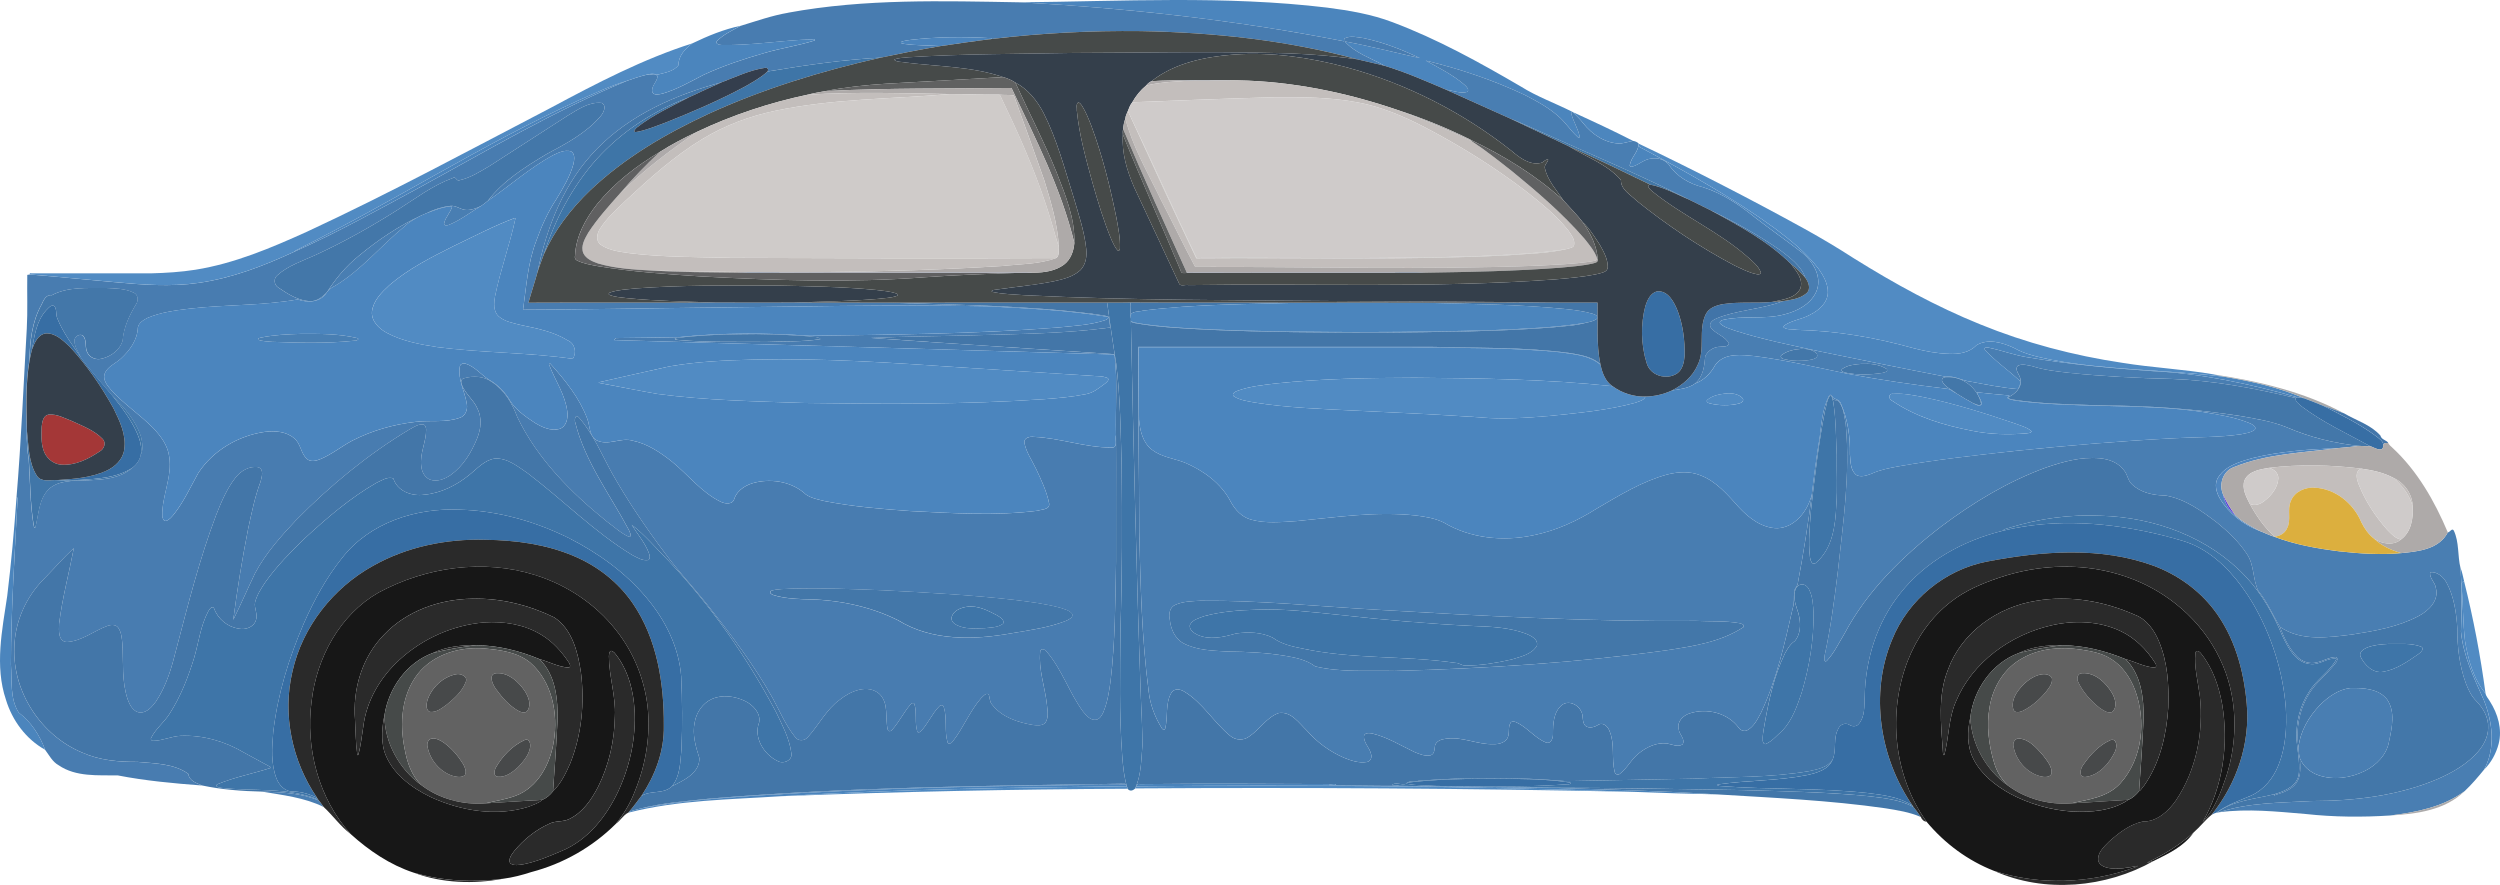 <?xml version="1.0" encoding="UTF-8" standalone="no"?>
<svg xmlns:rdf="http://www.w3.org/1999/02/22-rdf-syntax-ns#" xmlns="http://www.w3.org/2000/svg" xmlns:cc="http://creativecommons.org/ns#" xmlns:dc="http://purl.org/dc/elements/1.1/" id="svg2" height="226.55pt" width="640pt" version="1.1" viewBox="0 0 640 226.551">
<defs id="defs278">
<filter id="filter5516" style="color-interpolation-filters:sRGB">
<feColorMatrix id="feColorMatrix5518" values="1 0 0 0 0 0 1 0 0 0 0 0 1 0 0 0 0 0 1000 -500 "/>
</filter>
</defs>
<g id="g5378" filter="url(#filter5516)">
<path id="path4" fill="#4b85bd" d="m261.07 0.595c26.211-0.255 52.549-1.78 78.664 1.354 5.679 0.734 11.376 1.692 16.752 3.732 11.486 4.314 22.259 10.285 32.834 16.456 4.146 2.612 8.822 4.277 13.166 6.474-0.21 0.065-0.326 0.226-0.242 0.443 0.51 2.041 1.745 3.843 2.154 5.909 0.104 0.422-0.55 0.219-0.633-0.005-1.804-1.652-3.1-3.792-4.998-5.35-2.518-2.187-5.467-3.789-8.421-5.298-8.105-3.834-16.7-6.7-25.383-8.804 3.489 1.899 7.091 3.713 10.111 6.331 0.403 0.406 1.115 1.114 0.602 1.682-1.842 0.526-3.657-0.331-5.47-0.552-5.174-2.213-10.337-4.49-15.734-6.122-3.443-1.956-7.551-3.238-10.224-6.245 6.456 1.188 12.838 2.848 19.225 4.276-4.58-2.204-9.378-4.058-14.361-5.111-1.563-0.201-3.307-0.701-4.795 0.019-0.485 0.136 0.087 1.038-0.609 0.714-27.26-5.343-54.93-8.417-82.65-9.903z"/>
<path id="path6" fill="#487cb0" d="m201.79 3.248c19.538-3.607 39.528-3.002 59.278-2.654 27.718 1.486 55.385 4.561 82.636 9.905 0.696 0.324 0.124-0.578 0.609-0.714 1.489-0.721 3.233-0.22 4.795-0.019 4.983 1.054 9.781 2.907 14.361 5.111-6.387-1.428-12.769-3.088-19.225-4.276 2.673 3.007 6.781 4.289 10.224 6.245-2.335-0.6-4.689-1.107-7.032-1.67-18.04-4.907-36.77-6.877-55.42-7.213-12.7-0.15-25.42 0.499-38.04 2.007-0.08-0.269-0.41-0.178-0.62-0.222-6.73-0.352-13.5-0.338-20.19 0.453-0.839 0.146-1.718 0.187-2.502 0.54-0.14 0.476 0.564 0.39 0.84 0.502 3.059 0.429 6.161 0.35 9.237 0.562-5.108 0.866-10.192 1.862-15.258 2.944-9.711 0.551-19.403 1.933-29.002 3.562 0.372-0.604-0.03-1.099-0.755-0.919-3.833 0.579-7.362 2.303-10.962 3.662-11.68 3.171-23.28 8.198-31.864 16.976-8.456 8.549-13 20.154-15.329 31.765-0.704 2.583-1.585 5.119-2.282 7.704 15.917-0.086 31.836 0.027 47.753-0.057 6.689 0.051 13.379 0.034 20.067 0.009 8.05 0.051 16.1-0.013 24.15 0.033 17.712 0.61 35.497 0.674 53.104 2.951 1.149 0.223 2.375 0.241 3.466 0.676 0.099 0.915 0.318 1.822 0.374 2.742-11.455 1.559-23.046 1.638-34.579 1.975-8.884 0.263-17.832 0.292-26.678 0.686 20.712 1.467 41.448 2.776 62.167 4.152 0.219 0.032 0.197 0.293 0.25 0.459-0.12-0.13-0.196-0.362-0.383-0.381-42.607-1.249-85.212-2.506-127.82-3.681 0.132-0.13 0.396-0.389 0.528-0.519 5.263-0.066 10.528-0.1 15.792-0.215 11.247-1.173 22.601-1.161 33.876-0.359 21.176-0.316 42.382-0.468 63.514-2.123 4.022-0.442 8.151-0.592 12.018-1.871 0.34-0.059 1.373-0.749 0.564-0.884-10.202-1.708-20.568-2.135-30.882-2.68-24.85-0.512-49.705 0.153-74.553 0.373-14.698 0.166-29.432 0.463-44.111 0.503 0.839-5.948 1.207-12.046 3.412-17.699 1.308-3.686 2.926-7.282 5.085-10.554 1.723-2.876 3.513-5.785 4.403-9.045 0.224-1.068 0.494-2.59-0.624-3.245-1.63-0.466-3.262 0.328-4.698 1.039-5.942 3.26-11.036 7.824-16.612 11.646 3.95-5.17 9.568-8.698 15.077-11.993 4.955-2.648 10.107-5.356 13.806-9.694 0.751-0.87 1.663-2.733 0.233-3.396-3.243-0.317-6.07 1.717-8.737 3.306-6.605 4.24-13.182 8.526-19.788 12.765-2.475 1.455-4.96 3.081-7.791 3.721-0.875 0.401-0.904-1.178-1.823-0.534-5.142 1.879-9.555 5.268-14.141 8.175-6.758 4.271-13.745 8.209-21.016 11.54-3.309 1.513-6.925 2.662-9.672 5.138-1.043 0.841-0.893 2.407 0.19 3.136 2.494 1.694 5.235 3.47 8.357 3.504 1.687 0.008 3.022-1.142 4.124-2.284-1.55 2.628-4.917 2.805-7.494 1.846-9.149 1.631-18.495 1.29-27.706 2.367-3.63 0.44-7.332 0.915-10.721 2.357-1.025 0.538-2.253 1.232-2.479 2.47-0.099 3.143-2.08 5.874-4.314 7.929-1.438 1.334-3.608 2.07-4.25 4.09-0.354 1.534 0.79 2.851 1.696 3.953 3.253 3.599 7.358 6.282 10.76 9.725 1.956 2.051 3.779 4.484 4.139 7.38 0.819 5.181-1.926 10.045-1.77 15.193 0.048 0.54 0.314 1.408 1.052 1.213 0.861-0.358 1.471-1.113 2.038-1.827 2.487-3.196 4.165-6.909 6.13-10.422 3.757-5.754 10.249-9.555 17.007-10.522 2.572-0.334 5.479-0.128 7.528 1.636 1.677 1.326 1.663 3.773 3.194 5.211 0.919 0.945 2.414 0.592 3.489 0.138 2.923-1.205 5.39-3.243 8.162-4.727 5.069-2.599 10.64-4.197 16.296-4.827 3.738-0.459 7.684 0.283 11.288-1.056 1.425-0.455 2.025-2.072 1.786-3.453-0.478-3.245-2.362-6.247-1.807-9.621 0.118-0.74 0.914-0.948 1.536-0.744 2.285 0.759 3.851 2.693 5.785 4.013 2.071 1.12 3.817 2.802 5.116 4.759 1.497 2.796 4.211 4.661 6.795 6.371 1.84 1.099 4.08 2.162 6.257 1.553 1.847-0.592 2.261-2.832 2.023-4.508-0.54-4.268-3.075-7.865-4.594-11.802-0.189-0.316-0.091-0.845 0.283-0.367 3.756 4.186 7.397 8.686 9.403 14.009 0.749 1.855 0.44 4.317 2.332 5.533 3.011 1.589 6.191-0.772 9.289 0.128 3.791 0.779 7.101 2.999 10.084 5.372 4.164 3.378 7.528 7.844 12.427 10.249 1.165 0.586 3.123 0.844 3.555-0.792 0.828-2.343 3.226-3.656 5.525-4.163 4.41-0.975 9.433-0.032 12.784 3.121 1.445 0.984 3.21 1.298 4.88 1.705 7.217 1.41 14.559 2.016 21.885 2.534 10.833 0.537 21.762 1.287 32.557-0.09 1-0.344 3.182-0.27 2.952-1.844-0.633-3.127-2.021-6.031-3.371-8.899-1.039-2.21-2.552-4.26-2.978-6.708-0.11-1.264 1.46-1.604 2.439-1.448 6.671 0.276 13.105 2.73 19.795 2.732 1.89 0.155 0.868-2.089 1.223-3.212 0.071 10.817-0.035 21.67 0.014 32.502-0.189 10.174-0.208 20.386-1.407 30.508-0.382 2.712-0.79 5.469-1.873 8.005-0.395 0.788-0.879 1.711-1.832 1.885-1.454 0.214-2.475-1.095-3.319-2.072-3.582-4.849-5.392-10.825-9.372-15.404-0.34-0.604-1.54-0.915-1.616 0.021-0.467 4.54 1.199 8.946 1.701 13.423 0.141 1.609 0.583 3.41-0.422 4.848-0.8 0.765-2.026 0.629-3.031 0.535-3.907-0.653-8.065-1.985-10.577-5.251-0.677-0.716-0.527-1.775-0.882-2.603-0.741-0.476-1.429 0.549-1.921 0.97-2.938 3.379-4.55 7.654-7.314 11.155-0.299 0.425-1.141 0.83-1.3 0.06-0.829-2.925-0.026-6.096-0.958-9.003-0.145-0.559-0.894-0.492-1.173-0.074-1.9 1.914-2.889 4.555-4.806 6.46-0.301 0.213-0.778 0.28-0.83-0.208-0.635-2.216-0.047-4.614-0.668-6.835-0.127-0.498-0.801-0.286-1.009 0.038-1.714 1.99-2.874 4.401-4.598 6.382-0.249 0.444-1.037 0.761-1.237 0.122-0.755-3.041 0.365-6.738-2.141-9.179-2.999-2.61-7.401-0.725-10.089 1.442-3.48 2.496-5.367 6.447-8.18 9.557-0.818 1.042-2.49 1.206-3.296 0.045-2.416-2.978-3.906-6.563-5.724-9.91-4.839-8.65-10.868-16.565-17.021-24.312-3.457-4.337-7.291-8.361-10.57-12.84-4.926-6.565-9.551-13.372-13.587-20.523-2.627-4.79-4.762-9.973-8.374-14.125-0.999-1.26-1.322 0.552-0.997 1.264 2.509 10.021 8.893 18.396 13.679 27.385 0.201 0.455 0.952 1.854 0.044 1.804-2.107-0.957-3.815-2.593-5.676-3.939-9.169-7.379-17.764-16.021-22.914-26.742-1.286-3.477-3.277-6.849-6.446-8.918-2.035-1.525-4.785-1.709-7.166-0.998-0.765 0.146-0.858 0.959-0.628 1.555 0.826 2.357 3.013 3.881 4.02 6.144 1.223 2.382 0.953 5.232-0.04 7.646-1.47 3.619-3.582 7.166-6.83 9.448-1.524 1.041-3.49 1.816-5.316 1.13-1.358-0.599-2.078-2.078-2.184-3.497-0.409-3.21 1.308-6.19 1.258-9.377-0.051-0.457-0.188-1.058-0.696-1.206-1.324-0.179-2.456 0.673-3.567 1.257-10.638 6.374-20.269 14.344-28.971 23.154-3.928 4.181-7.818 8.517-10.536 13.608-1.909 3.979-3.659 8.037-5.612 11.993 1.023-7.811 2.292-15.639 3.824-23.383 0.893-4.018 1.687-8.081 3.147-11.942 0.297-1.141 1.004-3.247-0.572-3.759-2.29-0.393-4.501 0.955-5.863 2.72-2.219 2.864-3.624 6.249-4.944 9.597-4.2 11.113-7.104 22.656-10.134 34.127-1.172 4.71-2.53 9.501-5.268 13.57-0.975 1.297-2.223 2.8-3.998 2.807-1.769-0.155-2.667-1.896-3.209-3.377-1.576-4.588-1.07-9.512-1.367-14.27-0.139-1.409-0.234-2.933-1.082-4.122-0.67-0.855-1.859-0.743-2.775-0.419-3.462 1.278-6.527 3.88-10.322 4.112-2.293-0.059-2.096-3.08-2.02-4.647 0.788-6.54 2.541-12.92 3.772-19.385-2.673 2.466-5.063 5.252-7.611 7.854-4.633 4.636-7.505 11.04-7.614 17.616-0.447 11.425 6.933 22.581 17.469 26.911 4.401 1.946 9.277 2.369 14.035 2.337 4.396 0.409 9.331 0.397 13.036 3.071 0.242 1.838 2.065 2.318 3.512 2.974-7.223-0.539-14.46-1.206-21.579-2.587-5.069-0.081-10.713 0.434-15.127-2.597-1.609-0.889-2.433-2.581-3.467-3.954-1.354-3.677-3.586-7.149-6.75-9.514-2.331-3.642-1.685-8.254-2.005-12.363 0.041-14.217 0.995-28.419 1.723-42.616-0.097-0.053-0.195-0.102-0.294-0.146 1.214-14.374 1.78-28.793 2.631-43.19 0.255-4.579 0.043-9.171 0.127-13.756 0.22-0.046 0.443-0.079 0.666-0.098 7.145 0.58 14.279 1.311 21.421 1.939 7.255 0.681 14.602 1.268 21.852 0.202 8.503-1.222 16.586-4.34 24.341-7.932 10.809-4.8 21.162-10.569 31.571-16.174 17.682-9.622 35.056-19.986 53.722-27.628 1.628-0.586 3.275-1.126 4.958-1.531 0.916 0.114 2.191-0.553 2.817 0.337-0.022 1.474-1.783 2.612-1.308 4.178 0.53 0.856 1.805 0.47 2.62 0.303 3.727-1.084 7.1-3.074 10.538-4.826 5.053-2.325 10.348-4.09 15.693-5.614 4.157-1.208 8.469-1.829 12.597-3.133 0.461-0.147-0.227-0.496-0.426-0.312-7.794 0.196-15.532 1.606-23.34 1.438-0.497 0.012-1.781-0.344-1.121-1.037 1.685-1.713 3.945-2.709 6.016-3.866 4.029-1.219 8.024-2.645 12.197-3.354m-188.59 72.351c-1.49-0.25-2.097 1.331-2.616 2.415-2.423 4.331-2.978 9.479-3.072 14.308-1.023 5.954-0.808 12.034-0.651 18.045-0.083 2.467 0.091 4.946 0.49 7.383 0.364 5.505 0.327 11.058 1.21 16.519 0.165 0.22-0.003 0.95 0.448 0.812 0.874-3.321 0.86-7.18 3.385-9.808 2.601-2.443 6.454-2.168 9.756-2.318 4.037-0.152 8.618-0.393 11.751-3.244 1.056-0.803 1.883-1.97 2.097-3.295 0.716-1.279 0.434-3.109 0.097-4.553-1.331-4.182-4.321-7.606-7.415-10.605-2.626-3.169-5.393-6.223-7.865-9.516-0.641-1.405-1.66-2.727-1.791-4.325-0.18-1.094 1.193-2.122 2.152-1.522 1.177 1.212 0.393 3.088 1.217 4.459 0.658 1.284 2.279 1.84 3.635 1.465 2.357-0.56 4.662-2.233 5.337-4.642 0.256-3.365 1.736-6.486 3.458-9.333 0.634-0.937 0.525-2.47-0.646-2.931-2.225-1.094-4.797-1.068-7.223-1.197-4.582 0.086-9.579-0.395-13.755 1.883m175.95 9.973c-5.398 0.091-10.825 0.265-16.177 1.003-0.713 0.253 0.478 0.481 0.703 0.458 7.523 0.663 15.091 0.423 22.637 0.499 4.575-0.239 9.206 0.028 13.74-0.736-0.716-0.712-2.161-0.488-3.157-0.709-5.906-0.416-11.829-0.673-17.746-0.516m13.713 65.111c-1.846 0.134-3.768 0.012-5.549 0.577-0.539 0.495 0.309 1.007 0.754 1.095 2.465 0.762 5.066 0.929 7.63 1.04 8.292 0.043 16.713 1.663 24.166 5.384 8.684 5.369 19.427 5.082 29.138 3.324 4.661-0.795 9.42-1.424 13.847-3.161 0.638-0.313 1.88-0.796 1.646-1.708-0.653-1.037-1.987-1.223-3.044-1.635-3.854-1.045-7.827-1.537-11.782-2.025-11.153-1.268-22.366-1.889-33.572-2.461-7.742-0.304-15.487-0.634-23.235-0.429z"/>
<path id="path8" fill="#4b85bd" d="m177.26 11.089c3.936-1.888 8.025-3.592 12.332-4.487-2.07 1.158-4.331 2.154-6.016 3.866-0.66 0.693 0.625 1.049 1.121 1.037 7.808 0.167 15.546-1.243 23.34-1.438 0.199-0.184 0.887 0.165 0.426 0.312-4.128 1.304-8.44 1.925-12.597 3.133-5.344 1.524-10.639 3.288-15.693 5.614-3.438 1.752-6.81 3.742-10.538 4.826-0.815 0.167-2.09 0.553-2.62-0.303-0.476-1.567 1.286-2.704 1.308-4.178-0.625-0.89-1.9-0.222-2.817-0.337 0.927-0.332 1.934-0.31 2.87-0.04 1.827-0.469 4.059-0.806 5.296-2.376-0.005-2.447 1.755-4.271 3.587-5.63z"/>
<path id="path12" fill="#4b84bc" d="m233.17 10.201c6.698-0.792 13.464-0.806 20.192-0.454 0.212 0.044 0.546-0.047 0.627 0.222-4.426 0.528-8.835 1.194-13.244 1.835-3.076-0.212-6.178-0.134-9.237-0.562-0.276-0.112-0.98-0.027-0.84-0.502 0.784-0.353 1.663-0.393 2.502-0.54z"/>
<path id="path14" fill="#518bc3" d="m141.12 27.531c11.672-6.241 23.493-12.418 36.145-16.441-1.832 1.359-3.592 3.182-3.587 5.63-1.236 1.57-3.469 1.907-5.296 2.376-0.936-0.27-1.942-0.292-2.87 0.04-1.684 0.405-3.331 0.945-4.958 1.531-4.211 1.251-8.244 3.208-12.289 4.956-24.717 11.245-47.592 26.037-71.871 38.137-0.418 0.168-0.816 0.388-1.133 0.71-7.755 3.592-15.838 6.71-24.341 7.932-7.249 1.065-14.596 0.479-21.852-0.202-7.142-0.627-14.276-1.359-21.421-1.939-0.109-0.3 0.03-0.394 0.418-0.284 10.213-0.01 20.426-0.008 30.638-0.001 3.79-0.1 7.586-0.332 11.334-0.925 9.982-1.6 19.357-5.579 28.51-9.716 21.23-9.855 41.823-20.993 62.572-31.802z"/>
<path id="path20" fill="#3e75a7" d="m196.48 18.311c9.598-1.629 19.291-3.01 29.002-3.562-15.161 3.412-30.119 7.98-44.261 14.474-10.873 5.064-21.397 11.222-30.14 19.517-4.889 4.699-9.119 10.169-11.865 16.399 2.819-8.897 7.28-17.367 13.499-24.367 6.439-7.125 14.741-12.533 23.707-15.885-4.546 2.36-9.256 4.54-13.315 7.708-0.311 0.239-1.23 1.169-0.393 1.224 2.616-0.421 5.064-1.492 7.544-2.391 6.962-2.753 13.85-5.729 20.454-9.265 2.005-1.153 4.055-2.278 5.769-3.852z"/>
<path id="path22" fill="#497eb2" d="m364.96 15.508c8.683 2.103 17.278 4.969 25.383 8.804 2.954 1.509 5.903 3.111 8.421 5.298 1.898 1.557 3.193 3.698 4.998 5.35 0.083 0.224 0.737 0.426 0.633 0.005-0.409-2.067-1.643-3.868-2.154-5.909-0.083-0.217 0.032-0.378 0.242-0.443 0.045 0.027 0.135 0.079 0.18 0.105 0.905 0.928 1.858 1.81 2.65 2.848 2.284 2.895 5.711 5.163 9.497 5.196 1.086-0.166 2.151-0.48 3.23-0.704 0.535 0.091 1.075 0.283 1.461 0.684-0.014 2.102-1.94 3.515-2.283 5.518-0.077 0.362 0.381 0.508 0.658 0.393 1.722-0.471 3.053-1.939 4.899-2.056 1.609-0.295 3.379 0.272 4.439 1.534 1.956 3.024 5.291 4.962 8.746 5.79 4.919 1.554 9.265 4.48 13.247 7.695 3.957 3.072 8.068 5.943 12.036 8.997 2.969 2.354 5.444 6.508 3.604 10.299-1.518 3.099-4.841 4.753-8.046 5.576-5.128 1.378-10.54 0.201-15.691 1.405-0.408 0.089-1.106 0.435-0.752 0.938 1.055 1.003 2.53 1.323 3.851 1.833 7.062 2.277 14.358 3.699 21.596 5.29 10.756 2.188 21.51 4.407 32.287 6.482 2.278-0.316 4.218 1.042 6.413 1.272 3.996 0.75 7.999 1.553 12.055 1.904 0.418-0.6 0.767-1.45 0.502-2.163-2.927-2.662-6.219-4.953-8.905-7.871-0.505-0.682 0.499-0.69 0.991-0.56 3.39 0.693 6.643 1.962 10.076 2.477 10.547 1.774 21.207 2.789 31.873 3.516 12.551 0.594 24.909 3.27 36.968 6.685-0.151 0.058-0.294 0.12-0.431 0.182-10.397-2.457-20.967-4.489-31.676-4.87-8.79-0.208-17.581-0.647-26.327-1.563-3.153-0.37-6.335-0.711-9.367-1.698-1.204-0.226-2.627-0.725-3.756-0.067-0.875 1.191 0.729 2.297 0.728 3.553 0.398 2.074-1.482 3.7-3.173 4.493 0.089 0.474 0.925 0.422 1.304 0.579 7.55 1.186 15.223 1.179 22.843 1.491 11.817 0.056 23.648 0.86 35.326 2.704 3.996 0.702 8.06 1.349 11.843 2.881 5.865 2.538 12.135 4.099 18.486 4.763-1.694 0.24-3.4 0.412-5.102 0.548-7.388 0.322-14.86 0.78-22.074 2.557-3.185 0.918-6.854 1.909-8.764 4.857-1.176 1.699-0.603 3.898 0.378 5.54 2.279 3.819 5.975 6.713 10.122 8.261 1.264 0.469 2.47 1.109 3.769 1.49 5.319 2.035 10.975 3.029 16.607 3.739 5.264 0.588 10.592 0.955 15.878 0.466 4.331-0.411 9.726-0.961 11.957-5.308 0.542 0.004 1.05-1.222 1.532-0.478 1.424 2.994 0.938 6.472 1.731 9.631 0.366 5.405 0.329 10.824 0.102 16.235 0.566 6.228 3.376 11.923 5.864 17.561 2.236 5.596 3.045 12.262 0.081 17.748-1.569 1.929-3.211 3.865-5.036 5.572-5.485 4.037-12.329 5.379-18.945 6.197-7.222 0.472-14.498 0.416-21.704-0.377-7.373-0.615-14.828-1.427-22.201-0.437 7.594-2.498 15.758-2.433 23.665-2.877 11.03-0.011 22.286-1.33 32.502-5.715 3.76-1.669 7.438-3.796 10.165-6.935 1.437-1.684 2.566-3.784 2.57-6.045 0.157-2.634-1.251-5.1-3.048-6.918-1.282-1.281-2.059-2.95-2.694-4.622-1.614-4.481-2.187-9.287-2.15-14.031-0.248-3.996-0.85-8.113-2.775-11.68-0.808-1.431-2.451-2.886-4.158-2.601-0.293 1.466 1.29 2.539 1.434 3.984 0.889 3.22-1.828 5.845-4.409 7.202-5.227 2.783-11.166 3.804-16.953 4.721-6.155 0.783-13.136 1.802-18.554-1.958-1.848-3.017-3.216-6.42-5.519-9.19-1.502-3.01-0.99-6.723-2.992-9.536-2.015-3.063-4.704-5.62-7.537-7.918-3.975-3.033-8.282-6.14-13.32-6.987-3.018-0.014-6.239-0.699-8.491-2.84-1.08-0.942-1.122-2.497-2.023-3.558-1.429-2.012-3.923-2.918-6.298-3.121-4.804-0.43-9.526 0.916-14.014 2.481-9.55 3.532-18.362 8.846-26.476 14.95-9.828 7.543-18.962 16.448-24.816 27.492-1.447 2.358-2.626 4.945-4.547 6.965-0.834 0.525-0.571-1.094-0.488-1.563 1.522-6.935 2.438-13.983 3.312-21.026 1.371-12.586 3.247-25.266 2.056-37.941-0.382-2.123-0.508-4.649-2.109-6.238-0.76 0.097-1.309-0.083-1.343-0.919 0.471 0.785 1.746 0.625 2.1 1.564 1.87 4.115 2.525 8.706 2.423 13.205 0.169 1.81 0.065 4.051 1.643 5.308 1.225 0.676 2.689 0.11 3.898-0.329 2.127-0.987 4.448-1.413 6.736-1.859 10.004-1.78 20.112-2.881 30.208-3.994 13.614-1.398 27.256-2.56 40.926-3.244 5.552-0.308 11.144-0.176 16.659-0.989 1.212-0.275 2.571-0.387 3.58-1.184 0.576-0.693-0.566-1.291-1.056-1.561-3.974-1.691-8.301-2.297-12.529-3.016-15.68-2.207-31.603-0.822-47.301-2.812-0.796-0.178-1.687-0.202-2.376-0.672-0.231-0.423 0.536-0.37 0.401-0.701-2.764-0.203-5.515-0.543-8.271-0.814 0.237 1.097 1.376 2.015 1.109 3.203-0.626 0.466-1.455-0.059-2.032-0.366 0.596 0.08 1.595 0.881 2.002 0.143-0.822-4.037-4.73-7.141-8.871-6.85-0.586-0.077-1.385 0.348-1.11 1.052 0.704 1.514 2.404 2.062 3.599 3.086-0.816-0.333-1.426-1.085-2.337-1.16-8.506-1.022-16.987-2.262-25.41-3.829-7.861-1.621-15.686-3.489-23.653-4.514-3.439-0.347-7.944-0.981-10.281 2.24-1.158 2.143-2.928 3.967-5.255 4.803 2.146-1.671 2.484-4.54 2.689-7.061 0.665-1.444 2.258-2.413 3.852-2.404 0.705-0.107 1.976 0.085 2.218-0.78-0.931-2.01-3.541-2.438-4.728-4.252-0.488-1.122 0.739-1.896 1.624-2.252 5.409-2.202 11.427-2.266 16.863-4.372 2.075-0.343 4.354-0.59 6.027-1.993 1.267-1.035 0.611-2.853-0.208-3.96-1.086-3.129-3.929-5.144-6.437-7.096-5.718-3.954-11.817-7.367-18.088-10.353-1.68-0.812-3.344-1.657-5.016-2.481-12.68-6.408-25.822-11.896-38.774-17.743-2.413-1.021-4.76-2.215-7.219-3.114-5.481-2.478-10.987-4.913-16.459-7.405 1.813 0.221 3.629 1.078 5.47 0.552 0.513-0.568-0.198-1.276-0.602-1.682-3.02-2.618-6.622-4.432-10.111-6.331m96.181 73.802c-1.727 0.128-3.556 0.474-4.966 1.533-0.62 0.337-0.115 0.989 0.386 1.045 2.372 0.627 4.913 0.624 7.314 0.153 0.624-0.189 1.667-0.521 1.262-1.395-0.91-1.183-2.606-1.351-3.996-1.336m15.376 3.845c-1.701 0.145-3.558 0.293-4.966 1.353-0.371 0.541 0.477 0.779 0.886 0.887 3.086 0.646 6.305 0.561 9.413 0.084 0.396-0.091 1.599-0.302 1.196-0.98-1.879-1.273-4.325-1.445-6.529-1.344z"/>
<path id="path30" fill="#4b84bc" d="m148.27 25.621c4.045-1.748 8.078-3.705 12.289-4.956-18.666 7.642-36.04 18.006-53.722 27.628-10.409 5.605-20.762 11.373-31.571 16.174 0.317-0.322 0.715-0.541 1.133-0.71 24.271-12.099 47.151-26.89 71.871-38.136z"/>
<path id="path36" fill="#4376a8" d="m152.9 38.029c8.584-8.777 20.184-13.805 31.864-16.976-2.78 1.272-5.584 2.507-8.341 3.833-8.966 3.352-17.268 8.76-23.707 15.885-6.218 7-10.679 15.47-13.499 24.367-0.551 1.55-1.177 3.075-1.647 4.655 2.329-11.61 6.873-23.216 15.329-31.765z"/>
<path id="path48" fill="#4377a9" d="m145.25 29.649c2.667-1.589 5.494-3.623 8.737-3.306 1.43 0.663 0.518 2.527-0.233 3.396-3.699 4.338-8.851 7.046-13.806 9.694-5.509 3.296-11.127 6.823-15.077 11.993-0.528 0.455-1.087 0.872-1.66 1.268-1.143 0.578-2.362 1.057-3.663 1.063-1.527 0.048-2.723-1.236-4.274-1.046-2.137 0.249-4.24 0.925-6.152 1.896-0.408 0.176-0.818 0.346-1.221 0.529-5.785 2.675-11.15 6.29-16.053 10.362-3.254 2.6-5.91 5.824-8.156 9.311-1.103 1.142-2.437 2.293-4.124 2.284-3.122-0.035-5.864-1.811-8.357-3.504-1.083-0.729-1.234-2.294-0.19-3.136 2.746-2.475 6.363-3.625 9.672-5.138 7.271-3.33 14.258-7.268 21.016-11.54 4.585-2.907 8.998-6.296 14.141-8.175 0.919-0.644 0.947 0.935 1.823 0.534 2.831-0.64 5.317-2.266 7.791-3.721 6.606-4.239 13.183-8.525 19.788-12.765z"/>
<path id="path54" fill="#4c86be" d="m402.67 28.717c5.165 2.349 10.334 4.758 15.377 7.34-1.079 0.224-2.144 0.539-3.23 0.704-3.786-0.033-7.213-2.301-9.497-5.196-0.792-1.038-1.745-1.919-2.65-2.848z"/>
<path id="path58" fill="#4377a6" d="m386.67 30.373c2.459 0.899 4.806 2.093 7.219 3.114 12.952 5.847 26.094 11.335 38.774 17.743-3.351-1.44-6.612-3.259-10.219-3.97-6.882-3.33-13.77-6.663-20.753-9.775-4.988-2.41-10.014-4.742-15.02-7.112z"/>
<path id="path70" fill="#4b85bd" d="m419.51 36.74c0.017 0.016 0.052 0.049 0.07 0.066-0.405 0.902 0.748 1.075 1.289 1.433 11.521 6.143 22.952 12.553 33.525 20.246 4.048 3.053 8.065 6.277 11.158 10.334 1.286 1.797 2.439 3.871 2.383 6.151-0.134 2.639-2.338 4.512-4.549 5.6-2.197 1.271-5.013 1.407-6.953 3.036 0.739 0.977 2.444 0.566 3.553 0.839 10.161 0.23 20.246 1.985 30.017 4.731 2.916 0.743 5.894 1.331 8.912 1.406 2.499 0.128 5.245-0.272 7.04-2.196 2.99-1.808 6.723-0.681 9.656 0.697 2.875 1.642 6.156 2.304 9.359 2.987 14.716 2.788 29.785 2.526 44.608 4.408 6.917 1.161 13.84 2.686 20.3 5.485-0.611-0.108-1.198-0.209-1.802-0.266-12.059-3.415-24.417-6.091-36.968-6.685-10.667-0.727-21.327-1.742-31.873-3.516-3.433-0.516-6.686-1.784-10.076-2.477-0.492-0.13-1.496-0.123-0.991 0.56 2.686 2.918 5.978 5.209 8.905 7.871 0.265 0.713-0.084 1.563-0.502 2.163-4.056-0.351-8.058-1.154-12.055-1.904-2.196-0.23-4.135-1.589-6.413-1.272-10.777-2.075-21.531-4.293-32.287-6.482-7.237-1.591-14.534-3.013-21.596-5.29-1.321-0.51-2.796-0.83-3.851-1.833-0.354-0.503 0.344-0.85 0.752-0.938 5.15-1.204 10.563-0.027 15.691-1.405 3.204-0.823 6.528-2.476 8.046-5.576 1.84-3.791-0.635-7.945-3.604-10.299-3.969-3.054-8.079-5.925-12.036-8.997-3.983-3.215-8.328-6.142-13.247-7.695-3.455-0.828-6.79-2.765-8.746-5.79-1.06-1.263-2.829-1.83-4.439-1.534-1.846 0.117-3.177 1.585-4.899 2.056-0.277 0.115-0.735-0.031-0.658-0.393 0.342-2.003 2.269-3.416 2.283-5.518z"/>
<path id="path72" fill="#518bc3" d="m419.58 36.806c14.336 6.847 28.519 14.138 42.451 21.815 4.3 2.376 8.518 4.899 12.646 7.564 10.302 6.422 20.987 12.297 32.257 16.851 11.651 4.756 23.901 7.981 36.342 9.839 7.783 1.271 15.691 1.626 23.458 2.973 0.927 0.285 1.907 0.355 2.843 0.629-14.823-1.882-29.892-1.619-44.608-4.408-3.203-0.682-6.484-1.344-9.359-2.987-2.933-1.378-6.666-2.505-9.656-0.697-1.794 1.924-4.54 2.324-7.04 2.196-3.018-0.075-5.995-0.663-8.912-1.406-9.771-2.746-19.856-4.502-30.017-4.731-1.108-0.273-2.814 0.138-3.553-0.839 1.94-1.63 4.756-1.765 6.953-3.036 2.21-1.088 4.415-2.961 4.549-5.6 0.056-2.28-1.097-4.354-2.383-6.151-3.093-4.057-7.109-7.281-11.158-10.334-10.573-7.693-22.004-14.103-33.525-20.246-0.541-0.358-1.694-0.531-1.289-1.433z"/>
<path id="path76" fill="#4b85be" d="m141.48 39.782c1.436-0.711 3.068-1.505 4.698-1.039 1.117 0.655 0.848 2.176 0.624 3.245-0.891 3.26-2.68 6.169-4.403 9.045-2.158 3.272-3.777 6.868-5.085 10.554-2.205 5.652-2.572 11.751-3.412 17.699 14.679-0.04 29.412-0.337 44.111-0.503 24.848-0.22 49.703-0.885 74.553-0.373 10.314 0.545 20.68 0.972 30.882 2.68 0.808 0.135-0.224 0.826-0.564 0.884-3.867 1.279-7.996 1.429-12.018 1.871-21.132 1.654-42.338 1.807-63.514 2.123-11.275-0.801-22.629-0.814-33.876 0.359-5.265 0.115-10.529 0.149-15.792 0.215-0.132 0.13-0.396 0.389-0.528 0.519 42.608 1.175 85.213 2.432 127.82 3.681 0.187 0.019 0.263 0.251 0.383 0.381 0.753 6.71 0.162 13.497 0.335 20.238-0.355 1.123 0.668 3.366-1.223 3.212-6.69-0.003-13.124-2.456-19.795-2.732-0.979-0.155-2.549 0.185-2.439 1.448 0.425 2.448 1.939 4.497 2.978 6.708 1.35 2.868 2.738 5.772 3.371 8.899 0.23 1.574-1.952 1.5-2.952 1.844-10.795 1.377-21.724 0.627-32.557 0.09-7.326-0.518-14.668-1.124-21.885-2.534-1.67-0.407-3.435-0.721-4.88-1.705-3.352-3.153-8.375-4.096-12.784-3.121-2.299 0.507-4.698 1.82-5.525 4.163-0.433 1.636-2.39 1.378-3.555 0.792-4.899-2.404-8.263-6.87-12.427-10.249-2.983-2.373-6.293-4.593-10.084-5.372-3.098-0.9-6.278 1.46-9.289-0.128-1.892-1.215-1.583-3.677-2.332-5.533-2.006-5.323-5.647-9.822-9.403-14.009-0.374-0.478-0.472 0.05-0.283 0.367 1.519 3.937 4.054 7.534 4.594 11.802 0.239 1.676-0.176 3.917-2.023 4.508-2.177 0.609-4.417-0.454-6.257-1.553-2.584-1.71-5.298-3.576-6.795-6.371-1.299-1.957-3.044-3.639-5.116-4.759-1.934-1.32-3.5-3.254-5.785-4.013-0.622-0.204-1.418 0.005-1.536 0.744-0.555 3.374 1.329 6.377 1.807 9.621 0.239 1.381-0.361 2.998-1.786 3.453-3.605 1.339-7.55 0.597-11.288 1.056-5.656 0.629-11.227 2.228-16.296 4.827-2.772 1.484-5.239 3.522-8.162 4.727-1.075 0.454-2.57 0.807-3.489-0.138-1.531-1.438-1.517-3.885-3.194-5.211-2.049-1.764-4.956-1.97-7.528-1.636-6.758 0.967-13.25 4.768-17.007 10.522-1.965 3.513-3.642 7.226-6.13 10.422-0.566 0.714-1.176 1.47-2.038 1.827-0.738 0.196-1.004-0.672-1.052-1.213-0.156-5.149 2.589-10.013 1.77-15.193-0.36-2.896-2.183-5.329-4.139-7.38-3.402-3.443-7.507-6.126-10.76-9.725-0.905-1.102-2.049-2.419-1.696-3.953 0.643-2.019 2.813-2.755 4.25-4.09 2.233-2.055 4.215-4.785 4.314-7.929 0.226-1.238 1.454-1.932 2.479-2.47 3.389-1.441 7.092-1.917 10.721-2.357 9.211-1.076 18.558-0.735 27.706-2.367 2.577 0.958 5.944 0.782 7.494-1.846 0.584-0.726 1.325-1.276 2.161-1.679 6.695-4.054 11.669-10.239 17.682-15.148 1.275-1.215 2.814-2.059 4.366-2.846 0.403-0.183 0.813-0.353 1.221-0.529 2.16-0.761 4.311-1.739 6.646-1.762-0.4 1.515-1.651 2.658-2.029 4.172-0.287 0.82 0.698 0.753 1.171 0.55 2.995-1.202 5.529-3.258 8.301-4.872 0.572-0.395 1.132-0.812 1.66-1.268 5.576-3.822 10.669-8.386 16.612-11.646m-9.747 16.047c-5.383 2.022-10.476 4.73-15.665 7.19-5.707 2.869-11.495 5.777-16.372 9.966-1.991 1.828-4.139 3.965-4.479 6.781-0.192 2.486 1.826 4.399 3.845 5.472 3.963 2.103 8.448 2.931 12.838 3.621 11.517 1.507 23.26 1.352 34.723 3.008 1.081-1.587 0.565-3.928-1.277-4.721-3.63-2.24-7.867-3.072-11.983-3.929-1.947-0.513-4.091-0.839-5.667-2.197-1.452-1.306-1.268-3.407-0.973-5.15 1.375-6.743 3.788-13.24 5.236-19.962-0.034-0.103-0.109-0.13-0.226-0.08m-54.575 29.644c-3.466 0.12-6.964 0.244-10.368 0.96-0.237 0.09-0.848 0.109-0.729 0.525 1.131 0.448 2.382 0.433 3.576 0.557 7.043 0.26 14.135 0.455 21.154-0.296 0.358 0.107 1.444-0.416 0.648-0.662-4.657-1.125-9.519-1.097-14.281-1.084m115.7 6.596c-7.157 0.175-14.35 0.481-21.416 1.721-6.059 1.306-12.091 2.743-18.143 4.083 0.005 0.038 0.015 0.114 0.019 0.153 5.03 0.94 10.045 1.967 15.087 2.839 12.452 1.659 25.04 1.886 37.572 2.307 20.433 0.295 40.898 0.419 61.298-0.972 3.605-0.276 7.224-0.57 10.772-1.3 1.905-0.337 3.405-1.654 4.926-2.753 0.326-0.277 1.204-0.989 0.541-1.381-1.419-0.608-3.026-0.401-4.522-0.596-10.975-0.666-21.946-1.399-32.919-2.101-17.717-1.207-35.452-2.433-53.216-2.001z"/>
<path id="path80" fill="#497eb2" d="m115.27 52.713c1.551-0.19 2.747 1.094 4.274 1.046 1.301-0.006 2.52-0.486 3.663-1.063-2.772 1.614-5.306 3.67-8.301 4.872-0.474 0.203-1.459 0.271-1.171-0.55 0.379-1.514 1.63-2.657 2.029-4.172-2.336 0.023-4.486 1.001-6.646 1.762 1.911-0.97 4.015-1.647 6.152-1.896z"/>
<path id="path82" fill="#4376a8" d="m437.67 53.71c6.271 2.986 12.369 6.399 18.088 10.353 2.508 1.952 5.351 3.966 6.437 7.096-1.08-1.292-2.267-2.507-3.629-3.502-6.01-5.936-13.51-9.993-20.9-13.946z"/>
<path id="path84" fill="#497eb2" d="m91.849 65.499c4.902-4.072 10.268-7.687 16.053-10.362-1.552 0.786-3.091 1.631-4.366 2.846-6.014 4.91-10.988 11.095-17.682 15.148-0.836 0.403-1.577 0.953-2.161 1.679 2.246-3.487 4.902-6.711 8.156-9.311z"/>
<path id="path86" fill="#518bc3" d="m131.74 55.829c0.117-0.05 0.192-0.024 0.226 0.08-1.448 6.722-3.862 13.219-5.236 19.962-0.295 1.743-0.479 3.845 0.973 5.15 1.576 1.358 3.72 1.684 5.667 2.197 4.116 0.857 8.354 1.688 11.983 3.929 1.842 0.793 2.357 3.133 1.277 4.721-11.463-1.656-23.206-1.501-34.723-3.008-4.39-0.69-8.875-1.518-12.838-3.621-2.018-1.074-4.037-2.987-3.845-5.472 0.34-2.816 2.488-4.953 4.479-6.781 4.877-4.189 10.665-7.097 16.372-9.966 5.189-2.46 10.282-5.168 15.665-7.19z"/>
<path id="path98" fill="#343f4b" d="m162.74 73.839c11.614-0.866 23.266-0.763 34.905-0.766 8.911 0.202 17.844 0.299 26.726 1.167 1.694 0.223 3.429 0.323 5.056 0.882 0.249 0.092 0.727 0.399 0.279 0.584-1.595 0.616-3.358 0.579-5.03 0.815-7.174 0.608-14.379 0.695-21.568 0.929-6.689 0.025-13.379 0.042-20.067-0.009-7.522-0.257-15.07-0.361-22.567-1.122-1.498-0.202-3.058-0.248-4.465-0.842-0.358-0.189-0.042-0.58 0.242-0.629 2.09-0.69 4.318-0.765 6.488-1.008z"/>
<path id="path100" fill="#4377a9" d="m13.243 75.598c4.176-2.278 9.173-1.797 13.755-1.883 2.425 0.129 4.998 0.103 7.223 1.197 1.171 0.461 1.279 1.994 0.646 2.931-1.722 2.847-3.202 5.968-3.458 9.333-0.675 2.409-2.98 4.082-5.337 4.642-1.356 0.375-2.977-0.181-3.635-1.465-0.824-1.371-0.04-3.247-1.217-4.459-0.958-0.6-2.332 0.428-2.152 1.522 0.131 1.599 1.149 2.921 1.791 4.325-2.219-3.283-4.678-6.483-6.17-10.186-0.466-1.006-0.068-2.287-0.772-3.188-0.808-0.498-1.51 0.499-2.03 1-2.568 2.764-3.067 6.622-3.723 10.18-0.218 0.92-0.438 1.842-0.608 2.774 0.093-4.829 0.648-9.977 3.072-14.308 0.519-1.085 1.127-2.665 2.616-2.415z"/>
<path id="path102" fill="#376ea4" d="m424.22 74.58c2.849-0.238 4.371 2.785 5.277 5.047 1.363 3.638 1.833 7.578 1.78 11.446-0.161 1.647-0.502 3.528-1.96 4.54-2.706 1.788-6.906 0.559-7.79-2.71-1.442-4.66-1.557-9.819-0.32-14.546 0.501-1.551 1.284-3.335 3.013-3.778z"/>
<path id="path104" fill="#4174a8" d="m453.69 77.289c0.893-0.035 1.79-0.091 2.687-0.178-5.436 2.106-11.454 2.17-16.863 4.372-0.885 0.357-2.112 1.13-1.624 2.252 1.187 1.814 3.797 2.242 4.728 4.252-0.241 0.865-1.513 0.673-2.218 0.78-1.594-0.009-3.187 0.96-3.852 2.404-0.206 2.52-0.543 5.39-2.689 7.061-1.705 1.221-3.856 1.399-5.858 1.729 2.78-1.418 5.32-3.578 6.579-6.494 2.056-4.086 0.088-8.967 2.117-13.064 0.823-1.643 2.719-2.25 4.401-2.55 4.166-0.652 8.406-0.157 12.592-0.564z"/>
<path id="path106" fill="#4376a8" d="m227.26 77.482c18.719-0.037 37.439 0.002 56.158-0.02 0.754 5.207 1.466 10.423 2.326 15.614 1.066 8.608 1.136 17.271 1.389 25.912 0.178 14.101 0.155 28.219-0.303 42.309-0.073 10.796-0.351 21.612 0.47 32.384 0.216 2.653 0.455 5.33 1.268 7.879-0.087-0.096-0.173-0.186-0.255-0.273-0.01-0.135-0.015-0.268-0.026-0.397-0.074-0.435-0.834-0.15-1.129-0.252-35.11 0.536-70.277 0.873-105.3 3.793-5.984 0.645-12.055 1.047-17.895 2.55-0.974 0.225-1.926 0.532-2.89 0.793 1.105-1.284 2.092-2.658 3.114-4.006 2.412-1.546 5.725-0.376 7.84-2.49 2.947-1.466 7.092-3.338 7.016-7.202-0.948-2.935-1.87-6.09-1.198-9.193 0.432-2.521 2.035-4.875 4.401-5.939 2.714-1.214 5.89-0.72 8.502 0.525 1.991 0.988 4.029 3.044 3.602 5.45-1.521 3.875 1.217 8.229 4.73 9.907 1.475 0.88 3.975-0.216 3.483-2.15-0.489-3.707-2.332-7.072-3.912-10.41-7.449-14.053-16.649-27.24-27.599-38.792-3.076-3.073-5.873-6.489-9.342-9.127 1.448 2.355 3.33 4.482 4.346 7.087 0.216 0.585 0.534 1.446-0.061 1.931-1.524 0.284-2.866-0.645-4.161-1.281-9.745-5.928-17.77-14.15-26.83-20.998-2.499-1.687-5.181-3.917-8.386-3.686-2.631 0.41-4.457 2.564-6.433 4.144-3.301 2.679-7.296 4.715-11.579 5.099-3.15 0.469-6.899-0.882-7.916-4.169-1.502-0.561-3.038 0.571-4.382 1.164-6.71 3.86-12.616 8.95-18.289 14.176-3.601 3.481-7.14 7.071-10.052 11.164-1.084 1.605-2.159 3.275-2.663 5.166-0.327 1.567 0.8 3.076 0.213 4.631-0.552 1.794-2.681 2.517-4.377 2.162-2.849-0.417-5.375-2.464-6.336-5.187-0.453-0.864-1.282 0.306-1.504 0.782-1.997 3.746-2.446 8.051-3.659 12.069-1.516 4.884-3.397 9.718-6.176 14.035-1.374 2.233-3.573 3.871-4.755 6.227-0.247 0.39 0.089 0.841 0.528 0.788 2.397-0.037 4.628-1.163 7.021-1.286 5.698-0.223 11.413 1.42 16.296 4.346 2.173 1.178 4.346 2.357 6.517 3.54 0.107 0.089 0.376 0.155 0.239 0.335-4.524 1.457-9.255 2.354-13.651 4.181-0.867 0.556 0.514 0.913 0.976 0.917 8.249 0.959 16.903-0.224 24.785 2.97 0.06 0.09 0.123 0.184 0.187 0.279-4.574-1.95-9.645-2.129-14.542-2.282-5.149-0.115-10.297-0.507-15.34-1.572-1.447-0.656-3.269-1.136-3.512-2.974-3.705-2.674-8.64-2.662-13.036-3.071-4.757 0.031-9.634-0.391-14.035-2.337-10.537-4.33-17.917-15.487-17.469-26.911 0.109-6.576 2.981-12.98 7.614-17.616 2.549-2.603 4.938-5.388 7.611-7.854-1.231 6.465-2.984 12.845-3.772 19.385-0.076 1.567-0.273 4.589 2.02 4.647 3.795-0.232 6.859-2.835 10.322-4.112 0.915-0.324 2.104-0.436 2.775 0.419 0.848 1.19 0.943 2.713 1.082 4.122 0.297 4.757-0.208 9.682 1.367 14.27 0.541 1.482 1.44 3.223 3.209 3.377 1.775-0.006 3.023-1.51 3.998-2.807 2.738-4.069 4.096-8.86 5.268-13.57 3.031-11.47 5.934-23.014 10.134-34.127 1.32-3.348 2.724-6.732 4.944-9.597 1.362-1.765 3.573-3.113 5.863-2.72 1.576 0.512 0.869 2.618 0.572 3.759-1.46 3.861-2.254 7.924-3.147 11.942-1.532 7.744-2.8 15.572-3.824 23.383 1.953-3.955 3.704-8.014 5.612-11.993 2.718-5.092 6.608-9.427 10.536-13.608 8.702-8.81 18.333-16.78 28.971-23.154 1.11-0.584 2.242-1.437 3.567-1.257 0.508 0.148 0.645 0.749 0.696 1.206 0.049 3.187-1.667 6.167-1.258 9.377 0.106 1.419 0.826 2.898 2.184 3.497 1.826 0.686 3.792-0.09 5.316-1.13 3.248-2.283 5.361-5.829 6.83-9.448 0.993-2.414 1.263-5.264 0.04-7.646-1.007-2.263-3.194-3.787-4.02-6.144-0.23-0.595-0.136-1.408 0.628-1.555 2.38-0.711 5.131-0.528 7.166 0.998 3.17 2.069 5.16 5.441 6.446 8.918 5.15 10.721 13.746 19.363 22.914 26.742 1.861 1.346 3.569 2.981 5.676 3.939 0.908 0.049 0.157-1.349-0.044-1.804-4.785-8.989-11.169-17.364-13.679-27.385-0.326-0.711-0.002-2.524 0.997-1.264 3.612 4.152 5.747 9.335 8.374 14.125 4.037 7.151 8.661 13.958 13.587 20.523 3.279 4.479 7.114 8.503 10.57 12.84 6.154 7.747 12.182 15.662 17.021 24.312 1.818 3.347 3.308 6.933 5.724 9.91 0.806 1.161 2.477 0.998 3.296-0.045 2.813-3.11 4.7-7.062 8.18-9.557 2.688-2.167 7.089-4.052 10.089-1.442 2.506 2.441 1.385 6.138 2.141 9.179 0.2 0.639 0.989 0.323 1.237-0.122 1.724-1.982 2.884-4.392 4.598-6.382 0.208-0.325 0.882-0.537 1.009-0.038 0.622 2.221 0.034 4.619 0.668 6.835 0.052 0.488 0.529 0.422 0.83 0.208 1.918-1.905 2.906-4.546 4.806-6.46 0.279-0.418 1.028-0.485 1.173 0.074 0.933 2.907 0.13 6.079 0.958 9.003 0.158 0.77 1 0.365 1.3-0.06 2.764-3.501 4.376-7.776 7.314-11.155 0.492-0.422 1.181-1.446 1.921-0.97 0.355 0.829 0.205 1.887 0.882 2.603 2.512 3.266 6.67 4.598 10.577 5.251 1.005 0.094 2.231 0.23 3.031-0.535 1.005-1.438 0.562-3.238 0.422-4.848-0.502-4.476-2.168-8.882-1.701-13.423 0.076-0.936 1.276-0.626 1.616-0.021 3.98 4.58 5.79 10.556 9.372 15.404 0.843 0.978 1.865 2.286 3.319 2.072 0.953-0.174 1.437-1.097 1.832-1.885 1.083-2.537 1.491-5.293 1.873-8.005 1.199-10.122 1.217-20.334 1.407-30.508-0.049-10.832 0.058-21.684-0.014-32.502-0.173-6.742 0.418-13.529-0.335-20.238-0.053-0.166-0.031-0.427-0.25-0.459-20.719-1.376-41.455-2.685-62.167-4.152 8.846-0.394 17.794-0.422 26.678-0.686 11.533-0.337 23.125-0.416 34.579-1.975-0.056-0.92-0.275-1.826-0.374-2.742-1.091-0.435-2.316-0.453-3.466-0.676-17.607-2.277-35.392-2.341-53.104-2.951z"/>
<path id="path108" fill="#3e75a8" d="m283.42 77.462c1.982-0.001 3.966 0.035 5.95-0.032 0.259 1.38-0.177 2.874 0.163 4.178-0.006 0.145-0.02 0.435-0.027 0.581 0.687 32.112 1.397 64.211 2.552 96.281 0.174 4.092 0.394 8.175 0.406 12.276-0.305 3.627-0.281 7.407-1.741 10.812-0.028 0.09-0.053 0.181-0.073 0.275-0.679 0.586-1.344 0.849-2.007 0.09-0.027-0.124-0.049-0.246-0.072-0.364-0.813-2.55-1.052-5.226-1.268-7.879-0.821-10.772-0.543-21.587-0.47-32.384 0.457-14.09 0.481-28.208 0.303-42.309-0.253-8.641-0.323-17.304-1.389-25.912-0.861-5.191-1.572-10.407-2.326-15.614z"/>
<path id="path110" fill="#4377aa" d="m289.37 77.43c14.698 0.1 29.399-0.014 44.098 0.058-13.594 0.412-27.258 0.303-40.779 2.023-1.298 0.378-3.845-0.009-3.157 2.098-0.34-1.304 0.096-2.798-0.163-4.178z"/>
<path id="path112" fill="#4b85bd" d="m333.47 77.488c10.135-0.034 20.271-0.033 30.407-0.001 12.433 0.354 24.906 0.38 37.296 1.664 2.261 0.26 4.54 0.539 6.72 1.226 0.521 0.158 1.172 0.465 1.012 1.148-0.811 0.69-1.894 0.872-2.9 1.097-7.554 1.232-15.221 1.487-22.852 1.846-22.28 0.7-44.593 0.679-66.877 0.117-8.119-0.361-16.278-0.534-24.328-1.74-0.807-0.215-1.728-0.179-2.441-0.657 0.007-0.145 0.021-0.435 0.027-0.581-0.688-2.107 1.859-1.72 3.157-2.098 13.521-1.72 27.185-1.61 40.779-2.023z"/>
<path id="path114" fill="#4376a8" d="m363.87 77.487c10.777-0.059 21.557 0.021 32.335-0.04 4.252 0.059 8.507-0.007 12.763 0.027 0.102 5.255-0.336 10.573 0.723 15.761-2.209-2.032-5.347-2.422-8.182-2.904-11.558-1.499-23.246-1.233-34.868-1.529-25.082 0.008-50.166 0.009-75.247 0-0.123 15.76 0.245 31.586 0.252 47.374 0.316 13.575 0.638 27.198 2.396 40.682 0.348 3.349 1.537 6.559 3.287 9.42 0.123 0.322 0.728 0.881 0.94 0.326 0.818-3.022-0.045-6.459 1.611-9.265 0.722-1.163 2.309-0.938 3.298-0.283 4.734 2.838 7.516 7.867 11.734 11.306 1.385 1.214 3.551 1.281 4.979 0.109 2.631-1.775 4.369-4.822 7.445-5.923 3.193-0.514 5.224 2.566 7.253 4.519 2.588 2.974 5.843 5.341 9.458 6.91 1.841 0.753 3.825 1.434 5.841 1.105 0.923-0.129 1.415-1.162 1.114-1.999-0.331-1.684-1.971-2.909-1.814-4.713 0.271-0.865 1.426-0.716 2.134-0.583 3.835 0.92 7.223 3.033 10.749 4.721 1.31 0.551 2.705 1.144 4.154 0.855 1.069-0.336 1-1.591 1.134-2.482 0.333-1.235 1.705-1.647 2.834-1.766 4.154-0.611 8.038 1.556 12.171 1.398 1.219 0.032 2.596-0.287 3.394-1.284 0.897-1.27 0.127-3.031 1.019-4.304 0.379-0.305 0.95-0.209 1.369-0.023 2.817 1.261 4.717 3.998 7.581 5.16 1.367 0.551 1.873-1.185 1.842-2.194-0.002-2.55 0.123-5.574 2.251-7.353 1.578-1.273 4.019-0.283 4.849 1.397 0.818 1.159 0.175 2.796 1.154 3.877 1.054 0.837 2.454 0.332 3.455-0.313 1.275-0.605 2.422 0.639 2.792 1.749 1.363 3.288 0.425 6.94 1.284 10.323 0.057 0.63 0.732 0.93 1.253 0.611 1.999-1.492 3.054-3.897 5.049-5.397 1.97-1.567 4.489-2.723 7.053-2.443 1.287 0.226 2.795 1.024 4.026 0.252 0.836-1.374-0.93-2.574-0.992-3.933-0.488-1.861 1.107-3.455 2.752-3.987 4.393-1.486 9.864-0.163 12.642 3.693 0.466 0.665 1.42 0.997 2.163 0.599 1.703-0.92 2.594-2.76 3.476-4.395 4.037-8.509 6.097-17.791 8.185-26.927 0.416-1.291 0.231-2.643 0.326-3.967-0.006-0.977 0.943-1.548 0.984-2.504 1.413-7.491 2.619-15.028 3.561-22.59 0.577-4.945 1.211-9.882 2.037-14.791 0.408-3.536 0.734-7.217 2.367-10.436 0.225-0.447 0.744-0.235 0.822 0.193 0.034 0.836 0.583 1.016 1.343 0.919 1.6 1.589 1.727 4.115 2.109 6.238 1.192 12.675-0.685 25.355-2.056 37.941-0.874 7.042-1.791 14.09-3.312 21.026-0.082 0.469-0.346 2.088 0.488 1.563 1.92-2.02 3.1-4.606 4.547-6.965 5.854-11.044 14.988-19.949 24.816-27.492 8.114-6.104 16.926-11.418 26.476-14.95 4.488-1.565 9.211-2.911 14.014-2.481 2.375 0.203 4.869 1.109 6.298 3.121 0.901 1.062 0.943 2.616 2.023 3.558 2.251 2.142 5.473 2.827 8.491 2.84 5.039 0.847 9.345 3.953 13.32 6.987 2.833 2.298 5.523 4.855 7.537 7.918 2.002 2.813 1.49 6.527 2.992 9.536 2.303 2.77 3.671 6.173 5.519 9.19 1.001 2.716 2.291 5.461 4.344 7.558 1.265 1.357 3.264 2.046 5.079 1.546 1.653-0.354 3.153-1.323 4.872-1.373 0.652 0.154 0.41 1.022 0.086 1.392-1.403 1.837-3.063 3.459-4.681 5.104-4.158 4.389-5.861 10.764-4.942 16.686 0.015 0.928 0.112 1.855 0.364 2.753 0.09 2.101 0.373 4.439-0.892 6.277-1.225 1.766-3.391 2.486-5.358 3.083-0.67 0.373-0.244-0.034-0.181-0.216 2.719-0.788 5.987-2.193 6.177-5.477 0.233-2.786-0.365-5.524-0.605-8.283-0.252-4.351 0.801-8.814 3.222-12.463 1.887-3.168 5.312-5.132 7.024-8.399-2.262-0.394-4.305 1.612-6.649 1.341-3.846-0.281-5.792-4.216-7.26-7.278-2.255-5.47-5.216-10.706-9.286-15.04-9.48-10.166-23.439-15.262-37.145-15.651-7.862-0.39-15.8 0.73-23.328 3.045-0.633 0.233-1.393 0.273-1.85 0.817-10.103 2.493-19.767 7.798-26.25 16.073-5.925 7.45-8.889 16.983-9.037 26.441-0.125 2.325 0.111 5.065-1.546 6.953-0.619 0.749-1.702 0.683-2.433 0.167-1.019-0.602-2.357-0.033-2.775 1.038-1.402 2.416-0.366 5.373-1.451 7.873-1.273 2.037-3.828 2.5-5.999 2.967-9.824 1.687-19.837 1.457-29.744 1.94-10.806 0.22-21.625 0.407-32.44 0.623-12.558-1.059-25.208-1.07-37.771-0.098-1.057 0.301-2.616-0.155-3.339 0.832-1.086 0.38-2.655-0.655-3.498 0.287 0.631 0.003 1.278 0.007 1.895 0.188-6.053 0.04-12.102-0.122-18.152-0.164 0.417-0.399 1.641 0.281 1.935-0.289-16.76-0.063-33.528-0.187-50.286 0.014-0.515-0.206-0.72 0.162-0.805 0.561-0.083 0.083-0.162 0.169-0.236 0.259 1.46-3.405 1.437-7.185 1.741-10.812-0.012-4.101-0.232-8.184-0.406-12.276-1.155-32.07-1.865-64.169-2.552-96.281 0.133 0.437 0.666 0.386 1.035 0.515 5.989 1.099 12.091 1.331 18.157 1.682 15.071 0.67 30.15 0.766 45.235 0.764 14.409-0.165 28.835-0.227 43.217-1.317 2.95-0.341 5.994-0.387 8.854-1.21 1.006-0.226 2.089-0.407 2.9-1.097 0.16-0.683-0.491-0.989-1.012-1.148-2.179-0.688-4.458-0.967-6.72-1.226-12.39-1.284-24.863-1.31-37.296-1.664m104.67 23.778c-0.926 1.053-0.953 2.663-1.361 3.956-1.651 8.339-2.602 16.829-3.556 25.25-0.294 4.03-0.777 8.13-0.274 12.187 0.104 0.656 0.438 2.11 1.427 1.503 4.332-3.62 5.085-9.591 5.313-14.873 0.314-4.218 0.057-8.489 0.102-12.719-0.208-4.615-0.162-9.249-0.907-13.816-0.242-0.405-0.194-1.382-0.744-1.489m-7.562 48.393c-1.463 0.311-1.748 2.249-1.57 3.478 0.029 1.751 1 3.289 1.214 5.01 0.38 2.004 0.221 4.325-1.144 5.952-1.146 0.733-1.85 1.925-2.495 3.084-2.846 5.822-4.2 12.225-5.324 18.563-0.219 1.304-0.496 2.619-0.396 3.949 0.06 0.406 0.364 0.99 0.877 0.71 1.641-0.73 2.78-2.223 4.138-3.352 2.563-2.727 3.808-6.36 4.972-9.844 1.953-6.558 3.078-13.391 3.014-20.212-0.123-2.053-0.184-4.213-1.158-6.09-0.38-0.782-1.208-1.495-2.129-1.246z"/>
<path id="path116" fill="#376ea4" d="m11.886 79.367c0.52-0.5 1.222-1.498 2.03-1 0.704 0.901 0.305 2.182 0.772 3.188 1.492 3.703 3.951 6.902 6.17 10.186 2.473 3.293 5.24 6.347 7.865 9.516 2.48 3.035 4.877 6.211 6.453 9.826 0.721 1.664 1.197 3.515 0.865 5.332-0.214 1.325-1.041 2.492-2.097 3.295-3.976 2.657-8.977 2.855-13.594 3.147-1.938 0.03-3.888 0.232-5.819 0.05 4.277-0.272 8.695-0.572 12.652-2.368 2.229-0.995 4.282-2.92 4.618-5.441 0.585-3.722-1.14-7.28-2.73-10.53-3.152-5.687-6.854-11.109-11.284-15.878-1.699-1.554-3.62-3.49-6.102-3.336-2.05 0.347-2.866 2.477-3.523 4.191 0.656-3.558 1.155-7.416 3.723-10.18z"/>
<path id="path118" fill="#467cb1" d="m289.5 82.189c0.712 0.477 1.633 0.442 2.441 0.657 8.05 1.206 16.209 1.379 24.328 1.74 22.284 0.561 44.597 0.583 66.877-0.117 7.631-0.359 15.298-0.615 22.852-1.846-2.861 0.823-5.904 0.869-8.854 1.21-14.381 1.09-28.808 1.152-43.217 1.317-15.085 0.003-30.164-0.093-45.235-0.764-6.066-0.35-12.168-0.583-18.157-1.682-0.369-0.129-0.903-0.078-1.035-0.515z"/>
<path id="path122" fill="#497fb3" d="m77.155 85.468c4.762-0.014 9.623-0.041 14.281 1.084 0.796 0.246-0.291 0.769-0.648 0.662-7.019 0.752-14.11 0.556-21.154 0.296-1.193-0.123-2.444-0.109-3.576-0.557-0.119-0.416 0.492-0.435 0.729-0.525 3.405-0.716 6.902-0.84 10.368-0.96z"/>
<path id="path124" fill="#4377a9" d="m189.2 85.571c5.918-0.157 11.841 0.1 17.746 0.516 0.996 0.22 2.441-0.004 3.157 0.709-4.534 0.765-9.165 0.497-13.74 0.736-7.546-0.076-15.114 0.164-22.637-0.499-0.225 0.023-1.417-0.205-0.703-0.458 5.353-0.738 10.779-0.913 16.177-1.003z"/>
<path id="path126" fill="#487db1" d="m291.4 88.802c25.082 0.009 50.165 0.008 75.247 0 11.622 0.296 23.31 0.03 34.868 1.529 2.835 0.483 5.973 0.872 8.182 2.904 0.008 0.036 0.025 0.106 0.033 0.142-2.868-2.423-6.786-2.686-10.349-3.198-12.88-1.3-25.846-1.035-38.769-1.282-23.044 0.01-46.089-0.011-69.133 0.01-0.042 6.176-0.001 12.35 0.116 18.522 0.231 2.836 0.974 5.988 3.39 7.77 2.416 1.812 5.48 2.161 8.233 3.196 4.836 2.025 9.426 5.332 11.866 10.081 1.109 2.059 2.842 3.888 5.151 4.542 3.806 1.067 7.82 0.629 11.708 0.378 10.129-0.956 20.308-2.56 30.494-1.427 2.441 0.303 4.932 0.701 7.16 1.802 6.805 4.061 15.204 4.908 22.874 3.27 5.868-1.176 11.374-3.719 16.407-6.912 5.754-3.361 11.534-6.934 18.024-8.68 2.744-0.668 5.715-0.859 8.382 0.225 4.158 1.563 7.09 5.103 9.982 8.306 2.539 2.702 5.833 5.208 9.701 5.254 4.611-0.175 7.869-4.51 8.867-8.677-0.942 7.562-2.148 15.098-3.561 22.59-0.041 0.956-0.99 1.527-0.984 2.504-0.095 1.324 0.09 2.676-0.326 3.967-2.089 9.136-4.149 18.418-8.185 26.927-0.882 1.635-1.773 3.475-3.476 4.395-0.743 0.398-1.696 0.066-2.163-0.599-2.777-3.855-8.249-5.179-12.642-3.693-1.645 0.532-3.24 2.126-2.752 3.987 0.062 1.359 1.828 2.56 0.992 3.933-1.231 0.772-2.739-0.026-4.026-0.252-2.564-0.28-5.084 0.876-7.053 2.443-1.994 1.501-3.05 3.906-5.049 5.397-0.521 0.319-1.196 0.019-1.253-0.611-0.859-3.383 0.079-7.035-1.284-10.323-0.37-1.11-1.517-2.355-2.792-1.749-1 0.645-2.401 1.149-3.455 0.313-0.979-1.082-0.336-2.719-1.154-3.877-0.829-1.68-3.27-2.67-4.849-1.397-2.128 1.78-2.253 4.803-2.251 7.353 0.031 1.009-0.475 2.744-1.842 2.194-2.864-1.162-4.764-3.899-7.581-5.16-0.419-0.187-0.99-0.283-1.369 0.023-0.892 1.273-0.122 3.034-1.019 4.304-0.797 0.997-2.175 1.316-3.394 1.284-4.133 0.158-8.017-2.009-12.171-1.398-1.129 0.119-2.501 0.531-2.834 1.766-0.134 0.891-0.065 2.146-1.134 2.482-1.45 0.289-2.845-0.304-4.154-0.855-3.525-1.688-6.913-3.801-10.749-4.721-0.708-0.133-1.863-0.282-2.134 0.583-0.156 1.804 1.483 3.03 1.814 4.713 0.301 0.837-0.191 1.87-1.114 1.999-2.015 0.329-4-0.352-5.841-1.105-3.614-1.568-6.87-3.936-9.458-6.91-2.028-1.952-4.059-5.032-7.253-4.519-3.076 1.101-4.814 4.148-7.445 5.923-1.428 1.172-3.595 1.105-4.979-0.109-4.218-3.438-6.999-8.468-11.734-11.306-0.989-0.655-2.575-0.88-3.298 0.283-1.656 2.807-0.794 6.243-1.611 9.265-0.212 0.555-0.817-0.004-0.94-0.326-1.749-2.861-2.939-6.071-3.287-9.42-1.758-13.484-2.079-27.107-2.396-40.682-0.007-15.788-0.376-31.614-0.252-47.374m15.948 64.989c-2.139 0.134-4.389 0.139-6.384 1.022-1.508 0.572-1.845 2.41-1.489 3.809 0.245 2.421 1.329 4.939 3.588 6.112 3.47 1.779 7.489 1.836 11.296 2.061 4.862 0.059 9.743 0.279 14.549 1.084 2.724 0.456 5.548 1.031 7.799 2.72 6.634 1.604 13.567 0.983 20.332 1.159 23.289-0.619 46.608-2.071 69.701-5.293 6.731-1.032 13.743-2.093 19.552-5.891 0.448-0.689-0.529-0.931-1.042-1.041-3.698-0.654-7.481-0.376-11.212-0.587-27.214 0.242-54.391-1.249-81.552-2.849-15.04-0.858-30.069-2.424-45.139-2.304z"/>
<path id="path128" fill="#4b85be" d="m291.48 88.907c23.044-0.021 46.089 0 69.133-0.01 12.923 0.247 25.888-0.018 38.769 1.282 3.563 0.512 7.481 0.775 10.349 3.198 0.468 2.082 1.22 4.245 3.078 5.485-16.826-1.79-33.776-2.032-50.682-2.162-11.869 0.048-23.775 0.204-35.593 1.472-3.276 0.402-6.621 0.728-9.736 1.877-0.504 0.159-1.569 0.713-0.989 1.359 1.512 1.041 3.404 1.253 5.162 1.612 8.586 1.385 17.299 1.674 25.971 2.103 10.647 0.488 21.296 1.006 31.931 1.721 5.977 0.585 11.992 0.114 17.96-0.374 7.306-0.759 14.685-1.412 21.793-3.354 0.936-0.375 2.224-0.571 2.626-1.599 2.332-0.032 4.638-0.574 6.753-1.555 2.002-0.33 4.154-0.508 5.858-1.729 2.326-0.836 4.097-2.66 5.255-4.803 2.337-3.221 6.841-2.587 10.281-2.24 7.967 1.025 15.792 2.893 23.653 4.514 8.422 1.567 16.904 2.807 25.41 3.829 0.912 0.074 1.522 0.827 2.337 1.16 1.427 0.909 2.881 1.78 4.38 2.57 0.577 0.306 1.406 0.832 2.032 0.366 0.267-1.188-0.872-2.107-1.109-3.203 2.755 0.271 5.506 0.611 8.271 0.814 0.134 0.33-0.633 0.277-0.401 0.701 0.689 0.47 1.58 0.494 2.376 0.672 15.698 1.99 31.621 0.605 47.301 2.812 4.229 0.719 8.555 1.325 12.529 3.016 0.49 0.27 1.632 0.868 1.056 1.561-1.01 0.797-2.369 0.909-3.58 1.184-5.515 0.814-11.107 0.681-16.659 0.989-13.67 0.684-27.312 1.845-40.926 3.244-10.096 1.112-20.204 2.214-30.208 3.994-2.288 0.446-4.609 0.872-6.736 1.859-1.209 0.439-2.673 1.005-3.898 0.329-1.578-1.256-1.474-3.498-1.643-5.308 0.102-4.499-0.553-9.09-2.423-13.205-0.354-0.939-1.629-0.779-2.1-1.564-0.078-0.428-0.597-0.64-0.822-0.193-1.632 3.219-1.959 6.9-2.367 10.436-0.826 4.909-1.46 9.846-2.037 14.791-0.998 4.166-4.256 8.502-8.867 8.677-3.868-0.046-7.161-2.551-9.701-5.254-2.892-3.203-5.823-6.743-9.982-8.306-2.667-1.084-5.638-0.893-8.382-0.225-6.49 1.747-12.271 5.32-18.024 8.68-5.032 3.192-10.538 5.736-16.407 6.912-7.67 1.638-16.069 0.791-22.874-3.27-2.228-1.1-4.719-1.499-7.16-1.802-10.186-1.132-20.366 0.472-30.494 1.427-3.888 0.251-7.902 0.69-11.708-0.378-2.309-0.655-4.042-2.483-5.151-4.542-2.441-4.749-7.03-8.057-11.866-10.081-2.753-1.035-5.817-1.384-8.233-3.196-2.416-1.782-3.159-4.935-3.39-7.77-0.117-6.172-0.158-12.346-0.116-18.522m150.21 11.837c-1.609 0.196-3.341 0.54-4.604 1.62-0.458 0.362 0.152 0.831 0.533 0.887 2.451 0.629 5.09 0.659 7.554 0.07 0.605-0.134 1.453-0.745 0.915-1.397-1.098-1.171-2.888-1.329-4.398-1.179m42.984 0.079c-1.327-0.185-1.259 1.4-0.241 1.801 6.046 4.124 13.216 6.247 20.335 7.64 4.589 0.95 9.309 1.082 13.971 0.688 0.422-0.114 1.192-0.01 1.346-0.552-1.158-1.044-2.746-1.394-4.165-1.961-7.717-2.626-15.509-5.104-23.499-6.771-2.552-0.478-5.138-1.036-7.747-0.844z"/>
<path id="path130" fill="#4377a9" d="m461.15 89.31c1.39-0.015 3.086 0.153 3.996 1.336 0.405 0.873-0.638 1.205-1.262 1.395-2.401 0.471-4.942 0.475-7.314-0.153-0.501-0.056-1.006-0.708-0.386-1.045 1.409-1.059 3.238-1.405 4.966-1.533z"/>
<path id="path132" fill="#518bc3" d="m192.85 92.064c17.764-0.432 35.498 0.794 53.216 2.001 10.973 0.701 21.944 1.435 32.919 2.101 1.496 0.195 3.103-0.012 4.522 0.596 0.662 0.392-0.215 1.104-0.541 1.381-1.521 1.098-3.021 2.416-4.926 2.753-3.547 0.73-7.167 1.023-10.772 1.3-20.4 1.391-40.865 1.268-61.298 0.972-12.532-0.422-25.121-0.648-37.572-2.307-5.043-0.872-10.057-1.899-15.087-2.839-0.005-0.038-0.015-0.114-0.019-0.153 6.052-1.341 12.084-2.777 18.143-4.083 7.066-1.24 14.26-1.546 21.416-1.721z"/>
<path id="path134" fill="#4377a9" d="m476.52 93.155c2.204-0.101 4.65 0.071 6.529 1.344 0.403 0.679-0.8 0.889-1.196 0.98-3.107 0.476-6.326 0.561-9.413-0.084-0.409-0.108-1.257-0.346-0.886-0.887 1.407-1.061 3.265-1.208 4.966-1.353z"/>
<path id="path136" fill="#4377a9" d="m516.52 93.681c1.129-0.658 2.552-0.159 3.756 0.067 3.031 0.988 6.214 1.328 9.367 1.698 8.746 0.915 17.537 1.354 26.327 1.563 10.709 0.38 21.279 2.412 31.676 4.87-0.116 0.998 1.039 1.608 1.657 2.219 5.402 4.059 11.574 6.906 17.482 10.127-0.979 0.015-1.94-0.026-2.908-0.081-6.351-0.664-12.622-2.225-18.486-4.763-3.782-1.532-7.846-2.178-11.843-2.881-11.679-1.845-23.51-2.648-35.326-2.704-7.62-0.312-15.293-0.305-22.843-1.491-0.379-0.157-1.215-0.105-1.304-0.579 1.692-0.793 3.571-2.419 3.173-4.493 0.001-1.256-1.603-2.362-0.728-3.553z"/>
<path id="path138" fill="#aaaaab" d="m566.73 95.848c11.488 1.73 23.086 4.429 33.369 9.98-1.8-0.623-3.545-1.409-5.374-1.947-1.604-0.675-3.224-1.31-4.852-1.919-6.46-2.799-13.383-4.324-20.3-5.485-0.936-0.274-1.916-0.344-2.843-0.629z"/>
<path id="path140" fill="#4377a9" d="m498.31 96.555c4.142-0.291 8.049 2.814 8.871 6.85-0.407 0.738-1.406-0.063-2.002-0.143-1.5-0.789-2.953-1.661-4.38-2.57-1.195-1.024-2.895-1.573-3.599-3.086-0.274-0.703 0.524-1.129 1.11-1.052z"/>
<g fill="#518bc3">
<path id="path142" d="m326.53 98.173c11.818-1.268 23.724-1.424 35.593-1.472 16.906 0.13 33.856 0.372 50.682 2.162 2.425 1.771 5.436 2.751 8.444 2.655-0.401 1.029-1.69 1.224-2.626 1.599-7.108 1.942-14.487 2.595-21.793 3.354-5.969 0.488-11.983 0.959-17.96 0.374-10.635-0.715-21.284-1.233-31.931-1.721-8.672-0.429-17.385-0.719-25.971-2.103-1.759-0.359-3.651-0.572-5.162-1.612-0.581-0.646 0.485-1.2 0.989-1.359 3.115-1.149 6.46-1.474 9.736-1.877z"/>
<path id="path144" d="m441.68 100.74c1.51-0.15 3.3 0.008 4.398 1.179 0.538 0.652-0.31 1.263-0.915 1.397-2.464 0.59-5.103 0.56-7.554-0.07-0.381-0.056-0.991-0.525-0.533-0.887 1.263-1.08 2.995-1.424 4.604-1.62z"/>
<path id="path146" d="m484.67 100.82c2.61-0.192 5.195 0.366 7.747 0.844 7.99 1.667 15.781 4.144 23.499 6.771 1.419 0.567 3.008 0.916 4.165 1.961-0.155 0.542-0.925 0.438-1.346 0.552-4.661 0.394-9.382 0.262-13.971-0.688-7.119-1.393-14.29-3.515-20.335-7.64-1.019-0.401-1.086-1.985 0.241-1.801z"/>
</g>
<path id="path148" fill="#3f76a7" d="m28.724 101.26c3.094 2.999 6.083 6.423 7.415 10.605 0.337 1.444 0.619 3.274-0.097 4.553 0.332-1.817-0.144-3.668-0.865-5.332-1.576-3.615-3.973-6.791-6.453-9.826z"/>
<path id="path150" fill="#3e75a8" d="m468.55 101.27c0.551 0.107 0.502 1.084 0.744 1.489 0.745 4.567 0.699 9.201 0.907 13.816-0.046 4.229 0.211 8.5-0.102 12.719-0.228 5.282-0.981 11.253-5.313 14.873-0.989 0.606-1.323-0.848-1.427-1.503-0.503-4.058-0.02-8.157 0.274-12.187 0.955-8.421 1.906-16.911 3.556-25.25 0.408-1.293 0.434-2.904 1.361-3.956z"/>
<path id="path152" fill="#376ea4" d="m588.07 101.7c0.604 0.057 1.191 0.158 1.802 0.266 1.629 0.608 3.248 1.244 4.852 1.919 4.736 2.391 9.55 4.745 13.8 7.967 0.765 0.637 1.829 1.3 1.589 2.484-0.326 1.585-2.381 0.167-3.334-0.108-5.909-3.221-12.08-6.068-17.482-10.127-0.618-0.611-1.773-1.221-1.657-2.219 0.137-0.062 0.28-0.124 0.431-0.182z"/>
<path id="path154" fill="#4376aa" d="m594.73 103.88c1.829 0.538 3.575 1.324 5.374 1.947 3.116 1.828 6.847 2.912 9.299 5.696 0.204 1.065 1.658 1.168 1.992 1.885-0.749-0.067-1.42 0.054-1.277 0.923 0.24-1.184-0.823-1.846-1.589-2.484-4.25-3.222-9.064-5.576-13.8-7.967z"/>
<path id="path156" fill="#a43737" d="m12.431 106.13c2.149-0.195 4.122 0.945 6.069 1.695 2.713 1.27 5.669 2.351 7.783 4.559 0.959 0.991 0.382 2.549-0.717 3.16-2.925 1.962-6.337 3.695-9.962 3.419-2.127-0.204-3.914-1.803-4.508-3.827-0.612-1.904-0.493-3.93-0.433-5.898 0.143-1.189 0.34-2.838 1.768-3.108z"/>
<path id="path158" fill="#4076a8" d="m6.904 110.37c0.441 3.848 0.375 8.076 2.545 11.446 1.136 1.721 3.387 0.979 5.083 1.096 1.931 0.182 3.881-0.02 5.819-0.05 4.617-0.292 9.618-0.49 13.594-3.147-3.133 2.85-7.715 3.092-11.751 3.244-3.301 0.15-7.155-0.125-9.756 2.318-2.526 2.628-2.511 6.487-3.385 9.808-0.451 0.138-0.283-0.592-0.448-0.812-0.882-5.461-0.846-11.014-1.21-16.519-0.4-2.436-0.573-4.915-0.49-7.383z"/>
<path id="path162" fill="#4f86bf" d="m576.7 117.25c7.213-1.777 14.686-2.235 22.074-2.557-9.051 1.223-18.453 1.419-27.007 4.939-2.734 1.053-3.759 4.335-2.665 6.949 0.432 2.083 1.466 4.112 3.215 5.385 1.752 1.715 3.984 2.794 6.12 3.941-4.147-1.547-7.843-4.442-10.122-8.261-0.98-1.641-1.554-3.841-0.378-5.54 1.909-2.947 5.578-3.939 8.764-4.857z"/>
<path id="path164" fill="#3e75a8" d="m126.62 117.4c3.204-0.23 5.886 1.999 8.386 3.686 9.06 6.849 17.085 15.071 26.83 20.998 1.295 0.636 2.637 1.566 4.161 1.281 0.595-0.486 0.277-1.346 0.061-1.931-1.016-2.605-2.899-4.732-4.346-7.087 3.47 2.638 6.266 6.055 9.342 9.127 10.95 11.553 20.15 24.74 27.599 38.792 1.58 3.338 3.423 6.702 3.912 10.41 0.492 1.934-2.008 3.03-3.483 2.15-3.513-1.677-6.25-6.032-4.73-9.907 0.427-2.406-1.611-4.463-3.602-5.45-2.612-1.245-5.788-1.738-8.502-0.525-2.366 1.063-3.969 3.417-4.401 5.939-0.672 3.104 0.25 6.259 1.198 9.193 0.076 3.864-4.069 5.736-7.016 7.202 2.143-2.618 2.102-6.265 2.424-9.465 0.259-6.184 0.204-12.384-0.066-18.567-0.547-7.523-4.09-14.57-8.915-20.259-5.403-6.468-12.388-11.443-19.86-15.256-8.662-4.272-18.178-6.988-27.863-7.25-11.187-0.521-23.202 3.302-30.233 12.44-4.028 5.032-7.11 10.744-9.718 16.62-3.824 8.869-6.726 18.21-7.836 27.828-0.349 3.967-0.647 8.142 0.825 11.929 0.668 1.763 2.244 3.393 4.25 3.34 2.134-0.009 4.192 0.674 6.107 1.567 0.098 0.145 0.187 0.298 0.277 0.453-7.882-3.194-16.537-2.011-24.785-2.97-0.462-0.005-1.843-0.361-0.976-0.917 4.396-1.827 9.127-2.724 13.651-4.181 0.137-0.18-0.132-0.246-0.239-0.335-2.171-1.183-4.344-2.362-6.517-3.54-4.883-2.925-10.598-4.569-16.296-4.346-2.393 0.123-4.625 1.248-7.021 1.286-0.439 0.053-0.775-0.399-0.528-0.788 1.182-2.356 3.382-3.994 4.755-6.227 2.778-4.317 4.659-9.151 6.176-14.035 1.213-4.018 1.662-8.324 3.659-12.069 0.222-0.476 1.052-1.646 1.504-0.782 0.961 2.723 3.487 4.77 6.336 5.187 1.696 0.355 3.824-0.368 4.377-2.162 0.587-1.555-0.54-3.063-0.213-4.631 0.504-1.891 1.579-3.561 2.663-5.166 2.912-4.093 6.451-7.683 10.052-11.164 5.673-5.226 11.579-10.316 18.289-14.176 1.344-0.594 2.881-1.726 4.382-1.164 1.017 3.287 4.765 4.638 7.916 4.169 4.283-0.384 8.278-2.42 11.579-5.099 1.976-1.58 3.802-3.735 6.433-4.144z"/>
<path id="path176" fill="#5d43d9" d="m569.1 126.58c0.85 1.918 1.955 3.709 3.215 5.385-1.749-1.273-2.784-3.301-3.215-5.385z"/>
<path id="path178" fill="#4b85bd" d="m4.225 127.3c0.099 0.045 0.197 0.093 0.294 0.146-0.728 14.196-1.682 28.398-1.723 42.616 0.319 4.109-0.326 8.721 2.005 12.363 3.164 2.365 5.395 5.837 6.75 9.514-4.873-2.688-8.43-7.503-10.032-12.814-2.914-8.65-0.964-17.826 0.332-26.583 1.02-8.39 1.781-16.812 2.375-25.242z"/>
<path id="path180" fill="#376ea4" d="m87.514 142.92c7.03-9.137 19.046-12.961 30.233-12.44 9.685 0.262 19.201 2.978 27.863 7.25 7.471 3.813 14.457 8.788 19.86 15.256 4.825 5.69 8.368 12.736 8.915 20.259 0.27 6.183 0.325 12.383 0.066 18.567-0.323 3.2-0.282 6.847-2.424 9.465-2.115 2.114-5.428 0.944-7.84 2.49 3.539-5.275 5.878-11.515 5.75-17.929 0.07-10.85-1.71-22.249-7.955-31.375-3.679-5.382-9.009-9.543-14.997-12.073-7.19-3.077-15.094-4.122-22.862-4.203-9.887-0.271-19.977 1.784-28.632 6.675-10.201 5.647-18.056 15.59-20.622 27.022-2.635 11.042-0.096 22.992 6.271 32.318-1.915-0.893-3.973-1.576-6.107-1.567-2.006 0.053-3.583-1.577-4.25-3.34-1.471-3.787-1.174-7.962-0.825-11.929 1.11-9.618 4.013-18.959 7.836-27.828 2.608-5.876 5.69-11.587 9.718-16.62z"/>
<path id="path182" fill="#3e75a8" d="m514.5 135.08c7.527-2.316 15.466-3.435 23.328-3.045 13.706 0.39 27.665 5.485 37.145 15.651 4.069 4.334 7.031 9.569 9.286 15.04 1.468 3.063 3.414 6.998 7.26 7.278 2.344 0.272 4.387-1.735 6.649-1.341-1.712 3.267-5.138 5.231-7.024 8.399-2.421 3.65-3.474 8.112-3.222 12.463 0.241 2.76 0.839 5.497 0.605 8.283-0.19 3.284-3.459 4.689-6.177 5.477-5.021 1.315-10.538 1.542-14.837 4.764-0.037 0.003-0.109 0.007-0.145 0.01 2.678-2.006 5.898-3.099 8.953-4.396 3.291-1.508 5.685-4.504 6.984-7.83 1.852-4.587 2.143-9.659 1.871-14.546-0.719-9.482-3.728-18.761-8.521-26.962-3.343-5.524-7.619-10.728-13.326-13.927-2.93-1.699-6.265-2.422-9.497-3.306-13.406-3.345-27.652-4.508-41.181-1.198 0.457-0.544 1.217-0.583 1.85-0.817z"/>
<path id="path184" fill="#376ea4" d="m512.65 135.89c13.529-3.309 27.775-2.147 41.181 1.198 3.232 0.883 6.567 1.607 9.497 3.306 5.707 3.199 9.982 8.402 13.326 13.927 4.793 8.201 7.802 17.479 8.521 26.962 0.272 4.887-0.019 9.959-1.871 14.546-1.299 3.326-3.693 6.322-6.984 7.83-3.054 1.297-6.275 2.39-8.953 4.396-0.425 0.127-0.826 0.316-1.202 0.538 6.397-7.924 9.925-18.24 8.992-28.446-0.739-8.55-3.144-17.222-8.447-24.111-3.901-5.074-9.301-8.901-15.274-11.156-13.708-5.041-28.774-3.8-42.858-1.098-10.735 2.111-20.119 9.806-24.195 19.972-5.779 13.837-3.17 30.281 5.233 42.488-3.449-2.279-7.658-2.744-11.66-3.245-12.42-1.328-24.938-0.822-37.381-1.747-0.234 0.041-1.456-0.24-0.695-0.437 7.546-1.086 15.254-0.881 22.747-2.391 2.474-0.552 5.502-1.367 6.532-3.985 1.085-2.499 0.049-5.457 1.451-7.873 0.417-1.071 1.756-1.64 2.775-1.038 0.731 0.516 1.813 0.582 2.433-0.167 1.657-1.887 1.421-4.627 1.546-6.953 0.148-9.459 3.112-18.991 9.037-26.441 6.484-8.275 16.147-13.58 26.25-16.073z"/>
<path id="path194" fill="#4b85bd" d="m629.91 145.45c0.428 0.936 0.628 2.314 0.917 3.42-0.703-0.041-0.744 0.765-0.623 1.287 0.346 4.654 0.314 9.338 0.846 13.976 0.807 4.733 2.112 9.647 5.255 13.404 0.145 0.765 0.73 1.336 1.107 1.998 2.034 3.19 3.221 7.16 2.24 10.913-0.653 2.44-1.893 4.774-3.697 6.546 2.964-5.486 2.155-12.153-0.081-17.748-2.487-5.638-5.298-11.333-5.864-17.561 0.228-5.411 0.264-10.829-0.102-16.235z"/>
<path id="path196" fill="#4377a9" d="m622.14 146.52c1.707-0.285 3.35 1.17 4.158 2.601 1.924 3.567 2.527 7.684 2.775 11.68-0.037 4.743 0.536 9.55 2.15 14.031 0.635 1.672 1.412 3.341 2.694 4.622 1.797 1.818 3.205 4.284 3.048 6.918-0.004 2.261-1.133 4.361-2.57 6.045-2.728 3.139-6.405 5.266-10.165 6.935-10.216 4.385-21.472 5.704-32.502 5.715-7.907 0.444-16.071 0.379-23.665 2.877-0.182 0.062-0.369 0.087-0.551 0.102 4.3-3.223 9.817-3.449 14.837-4.764-0.063 0.182-0.489 0.589 0.181 0.216 1.967-0.597 4.133-1.317 5.358-3.083 1.265-1.838 0.981-4.176 0.892-6.277 0.82 2.041 2.619 3.566 4.669 4.293 3.898 1.38 8.308 0.758 11.959-1.072 3.034-1.498 5.675-4.24 6.217-7.684 0.729-3.448 1.62-7.501-0.531-10.625-2.19-2.796-6.168-2.96-9.415-2.903-3.037 0.352-5.637 2.241-7.764 4.323-2.837 2.984-5.094 6.748-5.498 10.915-0.919-5.921 0.784-12.297 4.942-16.686 1.618-1.644 3.278-3.267 4.681-5.104 0.324-0.369 0.566-1.238-0.086-1.392-1.719 0.049-3.219 1.019-4.872 1.373-1.815 0.499-3.814-0.189-5.079-1.546-2.053-2.097-3.342-4.842-4.344-7.558 5.418 3.759 12.399 2.741 18.554 1.958 5.787-0.917 11.726-1.939 16.953-4.721 2.581-1.357 5.298-3.983 4.409-7.202-0.144-1.446-1.726-2.518-1.434-3.984m-10.742 18.326c-1.867 0.107-3.778 0.255-5.524 0.968-0.861 0.417-1.944 1.078-1.622 2.205 1.038 2.179 3.197 4.424 5.844 3.951 3.349-0.575 6.229-2.596 8.968-4.486 0.56-0.379 1.764-1.444 0.688-1.955-2.639-0.989-5.598-0.615-8.355-0.684z"/>
<path id="path198" fill="#518bc3" d="m630.2 150.15c-0.122-0.521-0.081-1.328 0.623-1.287 2.369 9.432 4.185 19.024 5.479 28.667-3.143-3.758-4.448-8.671-5.255-13.404-0.532-4.638-0.5-9.322-0.846-13.976z"/>
<path id="path200" fill="#3e75a8" d="m460.99 149.66c0.921-0.249 1.749 0.465 2.129 1.246 0.974 1.877 1.034 4.037 1.158 6.09 0.064 6.821-1.061 13.654-3.014 20.212-1.164 3.484-2.409 7.117-4.972 9.844-1.358 1.129-2.497 2.622-4.138 3.352-0.513 0.281-0.817-0.304-0.877-0.71-0.1-1.33 0.177-2.645 0.396-3.949 1.124-6.338 2.478-12.741 5.324-18.563 0.645-1.159 1.349-2.351 2.495-3.084 1.365-1.627 1.524-3.948 1.144-5.952-0.215-1.72-1.185-3.258-1.214-5.01-0.177-1.229 0.107-3.167 1.57-3.478z"/>
<path id="path202" fill="#4377a9" d="m202.91 150.68c7.748-0.205 15.493 0.125 23.235 0.429 11.205 0.572 22.419 1.192 33.572 2.461 3.955 0.487 7.928 0.979 11.782 2.025 1.057 0.412 2.391 0.598 3.044 1.635 0.234 0.913-1.008 1.395-1.646 1.708-4.427 1.738-9.186 2.367-13.847 3.161-9.711 1.758-20.454 2.045-29.138-3.324-7.453-3.72-15.875-5.341-24.166-5.384-2.564-0.111-5.166-0.278-7.63-1.04-0.445-0.088-1.293-0.6-0.754-1.095 1.781-0.565 3.703-0.443 5.549-0.577m44.627 4.655c-1.605 0.236-3.427 0.965-3.938 2.662-0.202 0.948 0.623 1.701 1.401 2.062 2.165 1.053 4.673 0.825 7.005 0.757 1.621-0.193 3.446-0.123 4.799-1.171 0.411-1.039-0.884-1.673-1.577-2.133-2.358-1.226-4.931-2.583-7.69-2.177z"/>
<path id="path208" fill="#4377a9" d="m307.34 153.79c15.07-0.12 30.099 1.447 45.139 2.304 27.161 1.599 54.338 3.091 81.552 2.849 3.731 0.211 7.513-0.067 11.212 0.587 0.513 0.11 1.49 0.352 1.042 1.041-5.809 3.798-12.821 4.86-19.552 5.891-23.093 3.222-46.412 4.674-69.701 5.293-6.764-0.176-13.698 0.445-20.332-1.159-2.251-1.689-5.074-2.263-7.799-2.72-4.806-0.805-9.687-1.024-14.549-1.084-3.807-0.225-7.825-0.283-11.296-2.061-2.26-1.172-3.343-3.691-3.588-6.112-0.357-1.399-0.019-3.237 1.489-3.809 1.994-0.882 4.245-0.887 6.384-1.022m14.469 2.291c-4.544 0.127-9.132 0.455-13.535 1.659-1.322 0.518-3.021 0.871-3.674 2.286-0.201 1.197 1.024 2.03 1.953 2.486 3.14 1.428 6.665 0.576 9.825-0.323 3.128-0.478 6.508-0.366 9.405 1.032 2.16 1.606 4.829 2.257 7.426 2.759 12.957 2.855 26.339 1.808 39.414 3.717 0.919-0.008 1.608 0.724 2.529 0.679 3.976 0.026 7.923-0.674 11.793-1.54 2.308-0.725 5.149-1.269 6.493-3.509 0.432-1.712-1.59-2.615-2.882-3.139-4.199-1.544-8.729-1.758-13.154-1.918-11.466-0.557-22.909-1.548-34.317-2.834-7.072-0.711-14.155-1.641-21.275-1.356z"/>
<g fill="#3e75a8">
<path id="path210" d="m247.54 155.34c2.759-0.406 5.331 0.951 7.69 2.177 0.693 0.46 1.988 1.094 1.577 2.133-1.353 1.048-3.179 0.979-4.799 1.171-2.332 0.068-4.84 0.295-7.005-0.757-0.778-0.361-1.603-1.114-1.401-2.062 0.511-1.697 2.333-2.426 3.938-2.662z"/>
<path id="path212" d="m321.81 156.08c7.119-0.285 14.203 0.645 21.275 1.356 11.408 1.286 22.851 2.277 34.317 2.834 4.425 0.16 8.955 0.374 13.154 1.918 1.292 0.523 3.314 1.427 2.882 3.139-1.344 2.24-4.185 2.784-6.493 3.509-3.87 0.866-7.817 1.566-11.793 1.54-0.921 0.046-1.609-0.687-2.529-0.679-13.075-1.909-26.457-0.862-39.414-3.717-2.597-0.502-5.266-1.153-7.426-2.759-2.897-1.398-6.276-1.511-9.405-1.032-3.16 0.899-6.685 1.751-9.825 0.323-0.929-0.455-2.155-1.288-1.953-2.486 0.654-1.416 2.352-1.769 3.674-2.286 4.403-1.204 8.991-1.532 13.535-1.659z"/>
<path id="path214" d="m611.4 164.85c2.756 0.069 5.715-0.305 8.355 0.684 1.076 0.511-0.128 1.577-0.688 1.955-2.74 1.889-5.62 3.91-8.968 4.486-2.647 0.473-4.806-1.772-5.844-3.951-0.322-1.127 0.761-1.788 1.622-2.205 1.746-0.713 3.656-0.861 5.524-0.968z"/>
</g>
<path id="path238" fill="#497eb2" d="m593.92 180.47c2.127-2.081 4.727-3.971 7.764-4.323 3.247-0.058 7.225 0.107 9.415 2.903 2.151 3.125 1.26 7.178 0.531 10.625-0.541 3.443-3.182 6.186-6.217 7.684-3.651 1.83-8.06 2.452-11.959 1.072-2.05-0.727-3.849-2.252-4.669-4.293-0.251-0.898-0.349-1.824-0.364-2.753 0.404-4.167 2.661-7.931 5.498-10.915z"/>
<path id="path252" fill="#3e75a8" d="m463.16 197.4c2.171-0.467 4.726-0.931 5.999-2.967-1.031 2.618-4.059 3.433-6.532 3.985-7.493 1.511-15.201 1.305-22.747 2.391-0.761 0.198 0.461 0.478 0.695 0.437 12.443 0.925 24.961 0.419 37.381 1.747 4.002 0.5 8.21 0.966 11.66 3.245 0.067 0.109 0.137 0.221 0.217 0.333-3.529-1.913-7.6-2.266-11.513-2.753-10.739-1.076-21.541-1.226-32.318-1.557-16.437-0.25-32.893-0.606-49.319-0.605-12.807-0.181-25.615-0.258-38.42-0.481-0.616-0.181-1.264-0.186-1.895-0.188 0.843-0.942 2.412 0.092 3.498-0.287 0.722-0.987 2.282-0.531 3.339-0.832 12.563-0.972 25.213-0.961 37.771 0.098 10.816-0.216 21.635-0.402 32.44-0.623 9.908-0.484 19.92-0.253 29.744-1.94m-81.669 1.913c-6.792 0.086-13.603 0.162-20.359 0.946-0.282 0.089-0.914 0.012-0.986 0.384 2.52 0.519 5.126 0.365 7.684 0.552 11.161 0.048 22.352 0.417 33.492-0.426 0.381 0.149 1.218-0.334 0.49-0.462-6.716-0.994-13.552-0.887-20.322-0.994z"/>
<path id="path254" fill="#376ea4" d="m381.49 199.32c6.77 0.107 13.606 0 20.322 0.994 0.728 0.128-0.109 0.611-0.49 0.462-11.14 0.843-22.331 0.474-33.492 0.426-2.559-0.187-5.164-0.034-7.684-0.552 0.071-0.372 0.704-0.295 0.986-0.384 6.756-0.784 13.567-0.86 20.359-0.946z"/>
<path id="path256" fill="#487db2" d="m181.86 204.43c35.023-2.92 70.19-3.257 105.3-3.793 0.295 0.102 1.055-0.183 1.129 0.252-31.734 0.146-63.49 0.821-95.178 2.812-9.749 0.698-19.545 1.407-29.145 3.278 5.84-1.502 11.911-1.905 17.895-2.55z"/>
<path id="path258" fill="#4983bb" d="m291.76 200.74c16.759-0.2 33.527-0.077 50.286-0.014-0.294 0.57-1.518-0.11-1.935 0.289 6.05 0.042 12.1 0.204 18.152 0.164 12.806 0.223 25.613 0.3 38.42 0.481 14.311 0.461 28.642 0.795 42.935 1.71-7.007-0.144-14.027-0.374-21.027-0.642-42.526-1.517-85.084-1.846-127.64-1.427 0.085-0.399 0.29-0.766 0.805-0.561z"/>
<path id="path260" fill="#4b84bc" d="m193.11 203.7c31.689-1.991 63.444-2.666 95.178-2.812 0.011 0.129 0.015 0.262 0.026 0.397-29.443 0.337-58.916 0.758-88.31 2.545-13.09 0.857-26.423 0.944-39.21 4.233 0.091-0.101 0.184-0.198 0.281-0.292 0.964-0.261 1.916-0.568 2.89-0.793 9.6-1.872 19.396-2.581 29.145-3.278z"/>
<path id="path262" fill="#508ac2" d="m290.96 201.3c42.553-0.419 85.111-0.09 127.64 1.427-42.626-0.928-85.291-1.158-127.95-0.893 0.02-0.094 0.045-0.186 0.073-0.275 0.074-0.09 0.153-0.176 0.236-0.259z"/>
<path id="path264" fill="#508ac2" d="m200 203.83c29.393-1.787 58.867-2.208 88.31-2.545 0.082 0.087 0.168 0.176 0.255 0.273 0.023 0.118 0.045 0.24 0.072 0.364-29.562 0.13-59.108 0.766-88.637 1.909z"/>
<path id="path266" fill="#4377a9" d="m396.69 201.66c16.426-0.001 32.882 0.356 49.319 0.605 10.777 0.331 21.579 0.481 32.318 1.557 3.913 0.487 7.984 0.84 11.513 2.753 0.667 0.83 1.321 1.69 1.903 2.583-2.882-1.268-6.021-1.738-9.104-2.24-14.252-2.05-28.666-2.667-43.015-3.549-14.293-0.915-28.624-1.249-42.935-1.71z"/>
<path id="path268" fill="#acaaaa" d="m611.97 208.76c6.616-0.818 13.46-2.16 18.945-6.197-4.948 4.856-12.322 5.835-18.945 6.197z"/>
<path id="path270" fill="#497eb2" d="m67.063 202.65c4.897 0.153 9.968 0.332 14.542 2.282 0.494 0.493 0.82 1.125 1.261 1.664-4.905-2.447-10.599-3.052-15.803-3.946z"/>
<path id="path10" fill="#464a49" d="m253.98 9.97c12.616-1.508 25.331-2.157 38.035-2.007 18.652 0.337 37.384 2.306 55.421 7.213-7.392-1.015-14.852-1.519-22.313-1.632-16.79-0.414-33.587-0.023-50.378 0.01-14.082 0.273-28.178 0.205-42.243 1.111-1.201 0.173-2.498 0.082-3.615 0.619 0.775 0.693 2.058 0.503 3.04 0.733 8.307 1.049 16.9 0.989 24.9 3.722-10.029 0.541-20.054 1.14-30.081 1.696-5.164 0.347-10.331 0.871-15.41 1.876-1.527 0.274-3.058 0.537-4.561 0.923-9.775 2.064-19.338 5.224-28.362 9.522-3.249 1.539-6.462 3.188-9.489 5.131-6.007 3.56-11.638 7.937-16.071 13.367-2.979 3.791-5.439 8.28-5.65 13.197-0.155 0.486 0.036 1.022 0.515 1.237 1.7 0.841 3.609 1.122 5.455 1.473 8.696 1.438 17.503 2.028 26.29 2.608 19.166 1.028 38.411 1.672 57.57 0.19 7.413-0.532 14.853-0.811 22.272-1.059 1.855-0.081 3.717 0.064 5.573-0.087 2.586-0.062 5.33-0.466 7.466-2.042 1.734-1.292 2.524-3.466 2.687-5.558 0.208-6.244-2.251-12.162-4.472-17.889-3.178-7.895-7.129-15.447-10.636-23.191 3.213 1.669 5.561 4.614 7.217 7.775 3.481 6.853 5.41 14.342 7.715 21.639 1.234 4.284 2.717 8.54 3.198 12.994 0.251 1.939-0.036 4.108-1.435 5.576-1.866 1.759-4.454 2.365-6.878 2.906-5.042 1.014-10.177 1.436-15.257 2.198-0.269 0.003-0.935 0.321-0.414 0.505 2.687 0.595 5.462 0.629 8.198 0.846 27.07 1.353 54.171 1.252 81.266 1.502 17.554 0.102 35.126 0.153 52.669 0.374-10.778 0.061-21.558-0.018-32.335 0.04-10.135-0.032-20.271-0.033-30.406 0.001-14.699-0.071-29.401 0.042-44.098-0.058-1.984 0.067-3.969 0.031-5.951 0.032-18.719 0.022-37.439-0.017-56.158 0.02-8.049-0.046-16.1 0.018-24.15-0.033 7.189-0.234 14.394-0.321 21.568-0.929 1.672-0.236 3.435-0.198 5.03-0.815 0.448-0.186-0.03-0.492-0.279-0.584-1.627-0.559-3.362-0.658-5.056-0.882-8.881-0.868-17.815-0.965-26.726-1.167-11.639 0.004-23.291-0.1-34.905 0.766-2.17 0.243-4.399 0.317-6.488 1.008-0.284 0.049-0.601 0.44-0.242 0.629 1.407 0.594 2.967 0.64 4.465 0.842 7.497 0.761 15.044 0.865 22.567 1.122-15.917 0.083-31.836-0.029-47.753 0.057 0.697-2.584 1.577-5.12 2.282-7.704 0.47-1.58 1.097-3.105 1.647-4.655 2.746-6.229 6.977-11.7 11.865-16.399 8.742-8.295 19.266-14.453 30.14-19.517 14.142-6.495 29.1-11.062 44.261-14.474 5.066-1.082 10.15-2.078 15.258-2.944 4.409-0.641 8.817-1.308 13.244-1.835z"/>
<path id="path16" fill="#343f4b" d="m274.75 13.554c16.791-0.033 33.588-0.424 50.378-0.01 7.461 0.113 14.922 0.617 22.313 1.632 2.342 0.562 4.697 1.07 7.031 1.67 5.396 1.632 10.56 3.909 15.734 6.122 5.472 2.491 10.978 4.926 16.459 7.405 5.006 2.37 10.033 4.702 15.02 7.112 4.463 2.747 9.777 4.557 13.269 8.602-0.056 2.448 2.456 3.752 4.012 5.299 7.802 6.282 16.184 11.882 25.046 16.564 1.855 0.856 3.683 1.877 5.715 2.25 0.374 0.152 1.204 0.004 1.016-0.563-0.601-1.496-1.899-2.56-3.068-3.612-7.467-6.668-16.813-10.688-24.573-16.943-0.442-0.342-1.955-1.663-0.663-1.822 3.608 0.711 6.869 2.53 10.219 3.97 1.672 0.824 3.336 1.669 5.016 2.481 7.382 3.952 14.89 8.01 20.896 13.947 1.319 1.798 3.209 3.927 2.269 6.323-1.431 2.519-4.626 2.704-7.147 3.309-4.186 0.407-8.426-0.088-12.592 0.564-1.683 0.301-3.578 0.907-4.401 2.55-2.029 4.097-0.061 8.978-2.117 13.064-1.259 2.915-3.799 5.075-6.579 6.494-2.115 0.98-4.421 1.523-6.753 1.555-3.009 0.096-6.019-0.883-8.444-2.655-1.858-1.24-2.61-3.403-3.078-5.485-0.01-0.036-0.025-0.106-0.033-0.142-1.059-5.188-0.622-10.506-0.723-15.761-4.255-0.035-8.51 0.031-12.763-0.027-17.542-0.221-35.114-0.273-52.669-0.374-27.095-0.25-54.196-0.149-81.266-1.502-2.736-0.217-5.512-0.251-8.198-0.846-0.521-0.184 0.145-0.502 0.414-0.505 5.08-0.763 10.215-1.184 15.257-2.198 2.423-0.541 5.011-1.148 6.878-2.906 1.399-1.468 1.686-3.637 1.435-5.576-0.481-4.454-1.964-8.71-3.198-12.994-2.304-7.298-4.234-14.786-7.715-21.639-1.656-3.16-4.004-6.106-7.217-7.775-0.953-0.615-2.009-1.081-3.097-1.394-8-2.732-16.592-2.673-24.9-3.722-0.982-0.23-2.265-0.039-3.04-0.733 1.117-0.537 2.414-0.446 3.615-0.619 14.065-0.906 28.161-0.838 42.243-1.111m41.019 0.425c-7.343 0.557-15.145 2.181-20.977 6.807-0.518 0.223-1.06 0.662-1.37 1.102-1.427 1.154-2.672 2.692-3.555 4.296-0.535 0.647-0.841 1.472-1.144 2.251-0.246 0.615-0.601 1.246-0.632 1.907-0.299 0.868-0.539 1.806-0.547 2.735-0.184 0.426-0.11 0.905-0.092 1.356-0.337 4.672 1.058 9.325 2.924 13.585 3.791 8.145 7.614 16.275 11.414 24.417 0.306 1.073 1.705 0.346 2.476 0.552 31.136-0.486 62.33 0.807 93.412-1.426 3.828-0.323 7.677-0.647 11.44-1.454 0.931-0.291 2.454-0.457 2.475-1.739 0.01-2.105-1.081-4.006-2.084-5.786-1.319-1.952-2.539-4.083-4.304-5.663-1.496-1.986-3.294-3.725-4.938-5.581-1.76-2.643-4.063-5.108-4.791-8.291-0.144-0.861 0.686-1.392 0.872-2.155-0.688-0.261-1.224 0.731-1.909 0.823-2.878 0.639-5.44-1.353-7.502-3.106-12.483-9.876-26.964-17.233-42.325-21.414-9.375-2.5-19.129-3.915-28.84-3.215m-39.8 12.287c-0.583 0.486-0.246 1.414-0.307 2.058 0.637 6.319 2.355 12.466 4.04 18.57 1.407 4.909 2.871 9.82 4.854 14.533 0.458 0.915 0.836 1.908 1.544 2.667 0.333 0.313 0.59-0.162 0.602-0.47 0.122-2.591-0.425-5.146-0.866-7.683-1.62-8.037-3.597-16.029-6.454-23.724-0.701-1.792-1.414-3.596-2.447-5.226-0.247-0.292-0.509-0.801-0.966-0.725m148.25 48.314c-1.729 0.443-2.512 2.227-3.013 3.778-1.237 4.727-1.122 9.886 0.32 14.546 0.884 3.268 5.085 4.497 7.79 2.71 1.458-1.012 1.799-2.893 1.96-4.54 0.053-3.867-0.417-7.808-1.78-11.446-0.905-2.262-2.427-5.285-5.277-5.047z"/>
<path id="path18" fill="#464a49" d="m315.77 13.979c9.711-0.7 19.465 0.715 28.84 3.215 15.362 4.181 29.842 11.539 42.325 21.414 2.062 1.752 4.625 3.745 7.502 3.106 0.685-0.092 1.222-1.084 1.909-0.823-0.186 0.764-1.015 1.294-0.872 2.155 0.728 3.182 3.031 5.648 4.791 8.291-7.017-6.468-15.277-11.447-23.841-15.579-5.839-2.904-11.904-5.368-18.095-7.41-13.342-4.61-27.364-7.514-41.506-7.78-5.528-0.121-11.075-0.121-16.602-0.001-1.812 0.04-3.624 0.082-5.43 0.219 5.832-4.626 13.634-6.25 20.977-6.807z"/>
<path id="path24" fill="#343e4d" d="m184.76 21.053c3.599-1.359 7.128-3.083 10.962-3.662 0.725-0.18 1.128 0.316 0.755 0.919-1.714 1.574-3.764 2.699-5.769 3.852-6.604 3.536-13.492 6.513-20.454 9.265-2.479 0.9-4.927 1.971-7.544 2.391-0.837-0.056 0.082-0.986 0.393-1.224 4.059-3.169 8.769-5.348 13.315-7.708 2.757-1.326 5.561-2.562 8.341-3.833z"/>
<path id="path26" fill="#606161" d="m226.75 21.435c10.027-0.556 20.052-1.155 30.081-1.696 1.088 0.313 2.144 0.778 3.097 1.394 3.507 7.744 7.459 15.297 10.636 23.191 2.221 5.727 4.679 11.645 4.472 17.889-3.373-13.951-9.982-26.803-16.097-39.694-15.867 0.187-31.747-0.019-47.6 0.792 5.079-1.005 10.246-1.529 15.41-1.876z"/>
<path id="path28" fill="#5f7285" d="m300.22 20.567c5.526-0.12 11.073-0.12 16.602 0.001-3.691 0.055-7.383-0.017-11.073 0.037-1.845-0.039-3.688 0.008-5.529-0.037z"/>
<path id="path32" fill="#aeaaaa" d="m294.79 20.786c1.806-0.137 3.618-0.179 5.43-0.219 1.841 0.046 3.684-0.002 5.529 0.037-4.126 0.218-8.288 0.344-12.329 1.284 0.31-0.44 0.851-0.879 1.37-1.102z"/>
<path id="path34" fill="#c3bebc" d="m305.75 20.604c3.69-0.054 7.382 0.018 11.073-0.037 14.142 0.266 28.164 3.171 41.506 7.78 6.282 2.376 12.518 4.915 18.554 7.877 3.55 2.332 6.871 4.996 10.21 7.619 6.539 5.329 12.963 10.869 18.516 17.241 1.286 1.63 2.721 3.267 3.323 5.293-0.462 0.513-1.232 0.437-1.847 0.6-4.325 0.632-8.702 0.783-13.061 1.024-29.34 1.139-58.709 0.26-88.061 0.318-3.108-5.823-5.978-11.779-9.009-17.647-3.196-6.655-7.019-13.127-8.865-20.332 0.031-0.661 0.386-1.292 0.632-1.907 0.384 0.708 0.708 1.447 1.032 2.184 5.413 11.87 10.881 23.751 16.498 35.512 26.521-0.227 53.066 0.586 79.562-0.763 5.126-0.423 10.347-0.456 15.372-1.634 0.6-0.256 1.666-0.26 1.8-1.072 0.216-1.39-0.775-2.594-1.508-3.665-3.067-3.876-6.956-6.989-10.817-10.033-8.139-6.221-16.863-11.661-25.942-16.399-5.404-2.787-11.068-5.22-17.076-6.331-7.017-1.351-14.204-1.388-21.321-1.345-12.153 0.343-24.306 0.808-36.456 1.296 0.883-1.604 2.129-3.142 3.555-4.296 4.041-0.94 8.203-1.066 12.329-1.284z"/>
<path id="path38" fill="#aeaaa9" d="m211.34 23.31c15.852-0.811 31.732-0.605 47.6-0.792 6.114 12.891 12.724 25.743 16.097 39.694-0.163 2.092-0.953 4.266-2.687 5.558-2.135 1.576-4.88 1.98-7.466 2.042-21.774-0.062-43.548-0.009-65.321-0.027-3.665 0.01-7.33-0.021-10.993 0.016-7.236-0.09-14.476-0.111-21.703-0.54 29.852 0.69 59.798 0.7 89.632-1.158 4.623-0.513 9.448-0.425 13.858-2.035 0.92-0.537 0.594-1.945 0.716-2.837-0.316-5.888-2.039-11.591-3.779-17.191-2.533-7.228-5.146-14.431-7.763-21.628-1.175-0.173-2.521-0.037-3.758-0.191-4.193 0.07-8.382-0.155-12.572-0.144-12.136-0.244-24.293-0.58-36.421 0.155 1.502-0.386 3.033-0.648 4.561-0.923z"/>
<path id="path40" fill="#c3bebc" d="m206.78 24.233c12.128-0.734 24.285-0.399 36.421-0.155-14.915 1.275-30.034 1.163-44.736 4.282-6.554 1.372-12.918 3.75-18.649 7.23-7.209 4.361-13.489 10.041-19.639 15.752-2.34 2.288-4.872 4.479-6.611 7.287-0.776 1.198-1.117 3.046 0.209 4.009 2.249 1.579 5.092 1.818 7.731 2.227 8.481 0.993 17.037 0.944 25.558 1.149 27.762 0.106 55.529 0.197 83.293 0.058-4.41 1.609-9.235 1.522-13.858 2.035-29.834 1.858-59.78 1.847-89.632 1.158-4.625-0.259-9.319-0.5-13.788-1.824-1.434-0.508-3.03-1.161-3.735-2.6-0.762-1.837 0.361-3.693 1.239-5.258 2.366-3.642 5.304-6.87 8.175-10.114 6.037-5.854 12.715-10.993 19.66-15.712 9.024-4.297 18.587-7.458 28.362-9.522z"/>
<path id="path42" fill="#cfcbc9" d="m243.2 24.078c4.19-0.011 8.379 0.215 12.572 0.144 0.098 0.076 0.202 0.15 0.292 0.244 4.418 9.164 8.603 18.476 11.775 28.161 1.196 3.498 2.096 7.093 3.233 10.606-0.122 0.892 0.204 2.3-0.716 2.837-27.764 0.139-55.531 0.048-83.293-0.058-8.521-0.205-17.077-0.155-25.558-1.149-2.639-0.409-5.482-0.647-7.731-2.227-1.325-0.963-0.985-2.811-0.209-4.009 1.738-2.808 4.271-4.999 6.611-7.287 6.15-5.711 12.43-11.391 19.639-15.752 5.731-3.48 12.095-5.858 18.649-7.23 14.702-3.118 29.821-3.007 44.736-4.282z"/>
<path id="path44" fill="#c3bebc" d="m255.77 24.223c1.236 0.154 2.583 0.018 3.758 0.191 2.617 7.197 5.23 14.4 7.763 21.628 1.739 5.6 3.463 11.303 3.779 17.191-1.137-3.513-2.037-7.108-3.233-10.606-3.171-9.684-7.357-18.997-11.775-28.161-0.09-0.094-0.194-0.168-0.292-0.244z"/>
<path id="path46" fill="#cfcbca" d="m289.87 26.184c12.15-0.487 24.303-0.953 36.456-1.296 7.117-0.043 14.304-0.005 21.321 1.345 6.008 1.111 11.672 3.544 17.076 6.331 9.079 4.739 17.803 10.178 25.942 16.399 3.862 3.043 7.75 6.157 10.817 10.033 0.733 1.071 1.724 2.275 1.508 3.665-0.134 0.812-1.2 0.816-1.8 1.072-7.591 1.193-15.286 1.485-22.954 1.831-23.954 0.822-47.935 0.337-71.903 0.479-5.654-11.739-10.913-23.691-16.576-35.425-0.325-0.737-0.648-1.476-1.032-2.184 0.303-0.778 0.609-1.603 1.144-2.251z"/>
<path id="path50" fill="#464a49" d="m275.97 26.266c0.456-0.076 0.719 0.433 0.966 0.725 1.033 1.631 1.747 3.434 2.447 5.226 2.858 7.694 4.834 15.687 6.454 23.724 0.441 2.537 0.988 5.092 0.866 7.683-0.012 0.308-0.269 0.783-0.602 0.47-0.709-0.759-1.086-1.751-1.544-2.667-1.984-4.713-3.447-9.624-4.854-14.533-1.685-6.104-3.403-12.251-4.04-18.57 0.061-0.644-0.275-1.572 0.307-2.058z"/>
<path id="path52" fill="#aba9a9" d="m358.33 28.348c6.191 2.042 12.256 4.507 18.095 7.41 0.154 0.152 0.303 0.312 0.459 0.467-6.037-2.962-12.272-5.502-18.554-7.877z"/>
<path id="path56" fill="#aeaaa9" d="m287.54 33.077c0.01-0.929 0.248-1.867 0.547-2.735 1.845 7.204 5.669 13.677 8.865 20.332 3.031 5.867 5.9 11.823 9.009 17.647 29.352-0.059 58.721 0.821 88.061-0.318 4.359-0.241 8.735-0.392 13.061-1.024 0.615-0.163 1.385-0.087 1.847-0.6l0.078 0.019c0.187 0.871-0.846 0.914-1.416 1.097-2.666 0.576-5.397 0.775-8.107 1.031-11.47 0.879-22.978 1.096-34.473 1.279-2.63-0.036-5.259-0.014-7.886-0.018-17.763 0.016-35.526-0.034-53.288 0.026-5.52-12.205-11.095-24.39-16.297-36.735z"/>
<path id="path60" fill="#c6c4c2" d="m289.75 30.619c5.662 11.735 10.922 23.686 16.576 35.425 23.968-0.143 47.949 0.343 71.903-0.479 7.667-0.346 15.362-0.637 22.954-1.831-5.025 1.178-10.247 1.211-15.372 1.634-26.496 1.349-53.041 0.536-79.562 0.763-5.61-11.761-11.08-23.642-16.5-35.512z"/>
<path id="path62" fill="#606262" d="m287.54 33.077c5.202 12.345 10.777 24.53 16.297 36.735l-0.053 0.069c-0.612 0.025-1.4 0.24-1.524-0.577-4.88-11.648-10.098-23.156-14.812-34.87-0.017-0.451-0.091-0.93 0.092-1.356z"/>
<path id="path64" fill="#aeaaaa" d="m168.93 38.886c3.027-1.943 6.239-3.592 9.489-5.131-6.945 4.719-13.623 9.858-19.66 15.712 3.159-3.738 6.579-7.256 10.171-10.581z"/>
<path id="path66" fill="#464a49" d="m287.45 34.433c4.714 11.715 9.932 23.222 14.812 34.87 0.124 0.817 0.913 0.602 1.524 0.577 17.78-0.006 35.561-0.001 53.341-0.003 2.626-0.044 5.261 0.092 7.886-0.073 11.495-0.184 23.003-0.401 34.473-1.279 2.71-0.255 5.441-0.455 8.107-1.031 0.57-0.184 1.602-0.227 1.416-1.097-0.176-3.48-1.847-6.676-3.807-9.479 1.765 1.58 2.986 3.711 4.304 5.663 1.003 1.78 2.094 3.681 2.084 5.786-0.022 1.282-1.544 1.448-2.475 1.739-3.763 0.807-7.612 1.131-11.44 1.454-31.082 2.233-62.275 0.939-93.412 1.426-0.772-0.207-2.17 0.52-2.476-0.552-3.8-8.142-7.623-16.271-11.414-24.417-1.865-4.26-3.26-8.912-2.924-13.585z"/>
<path id="path68" fill="#606162" d="m376.42 35.758c8.563 4.133 16.824 9.111 23.841 15.579 1.644 1.856 3.442 3.595 4.938 5.581 1.96 2.803 3.631 5.999 3.807 9.479l-0.078-0.019c-0.602-2.026-2.038-3.663-3.323-5.293-5.553-6.372-11.976-11.912-18.516-17.241-3.339-2.623-6.66-5.287-10.21-7.619-0.156-0.155-0.304-0.316-0.459-0.467z"/>
<path id="path74" fill="#464a49" d="m401.69 37.485c6.983 3.112 13.871 6.445 20.753 9.775-1.292 0.158 0.221 1.48 0.663 1.822 7.76 6.254 17.106 10.275 24.573 16.943 1.169 1.053 2.467 2.116 3.068 3.612 0.188 0.567-0.642 0.715-1.016 0.563-2.032-0.373-3.86-1.394-5.715-2.25-8.861-4.682-17.244-10.282-25.046-16.564-1.556-1.547-4.068-2.851-4.012-5.299-3.492-4.045-8.806-5.854-13.269-8.602z"/>
<path id="path78" fill="#606061" d="m152.86 52.253c4.433-5.43 10.064-9.807 16.071-13.367-3.592 3.324-7.011 6.842-10.171 10.581-2.872 3.245-5.81 6.472-8.175 10.114-0.878 1.566-2.001 3.421-1.239 5.258 0.705 1.439 2.301 2.091 3.735 2.6 4.469 1.324 9.162 1.566 13.788 1.824 7.227 0.429 14.467 0.45 21.703 0.54 3.659 0.172 7.329 0.028 10.993 0.075 19.916 0.015 39.833-0.029 59.749 0.022-7.419 0.248-14.86 0.527-22.272 1.059-19.159 1.482-38.405 0.838-57.57-0.19-8.787-0.58-17.595-1.17-26.29-2.608-1.846-0.351-3.755-0.632-5.455-1.473-0.479-0.215-0.67-0.752-0.515-1.237 0.21-4.917 2.67-9.405 5.65-13.197z"/>
<path id="path88" fill="#464a49" d="m458.57 67.657c1.362 0.995 2.549 2.209 3.629 3.502 0.819 1.107 1.474 2.925 0.208 3.96-1.673 1.403-3.952 1.65-6.027 1.993-0.897 0.088-1.794 0.144-2.687 0.178 2.52-0.605 5.715-0.79 7.147-3.309 0.94-2.396-0.95-4.525-2.269-6.323z"/>
<path id="path90" fill="#597296" d="m188.57 69.803c3.663-0.037 7.328-0.006 10.993-0.016v0.091c-3.664-0.047-7.334 0.097-10.993-0.075z"/>
<path id="path92" fill="#8791a8" d="m199.56 69.786c21.774 0.017 43.548-0.036 65.321 0.027-1.855 0.151-3.717 0.005-5.573 0.087-19.916-0.051-39.832-0.007-59.749-0.022v-0.091z"/>
<path id="path94" fill="#7e8ba3" d="m303.84 69.812c17.762-0.059 35.525-0.009 53.288-0.026v0.091c-17.78 0.002-35.561-0.004-53.341 0.003l0.053-0.069z"/>
<path id="path96" fill="#516a89" d="m357.13 69.786c2.627 0.005 5.256-0.017 7.886 0.018-2.626 0.166-5.26 0.029-7.886 0.073v-0.091z"/>
<path id="path120" fill="#343f4b" d="m11.686 85.356c2.482-0.154 4.403 1.781 6.102 3.336 4.43 4.769 8.132 10.191 11.284 15.876 1.589 3.25 3.315 6.808 2.73 10.53-0.336 2.521-2.389 4.446-4.618 5.441-3.957 1.796-8.375 2.096-12.652 2.368-1.695-0.117-3.947 0.626-5.083-1.096-2.17-3.37-2.104-7.598-2.545-11.446-0.157-6.012-0.372-12.091 0.651-18.045 0.17-0.932 0.39-1.854 0.608-2.774 0.657-1.714 1.472-3.845 3.523-4.191m0.745 20.772c-1.427 0.271-1.625 1.919-1.768 3.108-0.059 1.968-0.178 3.994 0.433 5.898 0.594 2.024 2.38 3.623 4.508 3.827 3.625 0.275 7.037-1.458 9.962-3.419 1.099-0.612 1.676-2.169 0.717-3.16-2.114-2.208-5.07-3.288-7.783-4.559-1.948-0.751-3.92-1.89-6.069-1.695z"/>
<path id="path160" fill="#aeaaa9" d="m610.11 114.33c-0.143-0.869 0.528-0.989 1.277-0.923 0.233 0.459 0.607 0.823 1.007 1.152 6.453 5.948 10.865 13.727 14.246 21.732-2.231 4.346-7.626 4.897-11.957 5.308-2.509-0.754-4.999-1.842-6.904-3.681 2 1.336 4.892 1.848 6.857 0.203 2.613-1.868 3.201-5.412 3.011-8.411-0.023-3.146-2.069-6.073-4.908-7.362-2.525-1.381-5.396-1.964-8.218-2.371-7.826-0.979-15.814-1.146-23.648-0.21-2.278 0.391-5.186 0.821-6.272 3.167-0.745 2.083 0.418 4.216 1.334 6.045 1.704 3.094 3.72 6.099 6.417 8.402-0.038 0.004-0.115 0.009-0.154 0.012-1.299-0.38-2.505-1.021-3.769-1.49-2.135-1.148-4.368-2.227-6.12-3.941-1.26-1.675-2.365-3.467-3.215-5.385-1.095-2.615-0.07-5.897 2.665-6.949 8.554-3.52 17.957-3.716 27.007-4.939 1.702-0.136 3.407-0.308 5.102-0.548 0.968 0.055 1.929 0.095 2.908 0.081 0.953 0.275 3.008 1.693 3.334 0.108z"/>
<path id="path166" fill="#c3bebc" d="m580.88 119.77c7.834-0.936 15.822-0.768 23.648 0.21-1.859 0.64-1.169 2.849-0.635 4.185 1.685 4.228 4.251 8.085 7.262 11.484 0.993 0.991 2.039 2.204 3.487 2.475-1.965 1.645-4.857 1.133-6.857-0.203-1.44-1.081-2.472-2.633-3.277-4.221-1.982-4.797-6.65-8.604-11.929-8.841-2.432-0.186-5.158 0.994-6.091 3.366-1.048 2.229 0.173 4.853-1.002 7.048-0.537 1.236-1.827 1.977-3.127 2.111-2.697-2.304-4.713-5.309-6.417-8.402 1.229 0.628 2.66 0.134 3.671-0.682 1.852-1.395 3.512-3.432 3.643-5.838 0.043-1.366-1.139-2.384-2.376-2.691z"/>
<path id="path168" fill="#cfcbca" d="m574.6 122.94c1.086-2.346 3.994-2.775 6.272-3.167 1.236 0.307 2.419 1.325 2.376 2.691-0.132 2.406-1.791 4.443-3.643 5.838-1.01 0.817-2.442 1.31-3.671 0.682-0.916-1.829-2.079-3.962-1.334-6.045z"/>
<path id="path170" fill="#cfcbca" d="m604.52 119.98c2.822 0.407 5.693 0.99 8.218 2.371 2.229 1.979 4.208 4.397 4.908 7.362 0.189 2.999-0.399 6.542-3.011 8.411-1.448-0.271-2.494-1.483-3.487-2.475-3.01-3.399-5.577-7.256-7.262-11.484-0.534-1.335-1.224-3.545 0.635-4.185z"/>
<path id="path172" fill="#c3bebc" d="m612.74 122.35c2.839 1.288 4.885 4.216 4.908 7.362-0.7-2.965-2.679-5.383-4.908-7.362z"/>
<path id="path174" fill="#dcaf3e" d="m586.48 128.22c0.934-2.372 3.66-3.552 6.091-3.366 5.279 0.237 9.948 4.044 11.929 8.841 0.806 1.588 1.837 3.14 3.277 4.221 1.906 1.839 4.396 2.927 6.904 3.681-5.286 0.488-10.614 0.122-15.878-0.466-5.632-0.711-11.288-1.705-16.607-3.739 0.038-0.003 0.115-0.008 0.154-0.012 1.3-0.134 2.59-0.876 3.127-2.111 1.175-2.195-0.046-4.818 1.002-7.048z"/>
<path id="path186" fill="#2a2a2a" d="m95.492 144.86c8.655-4.891 18.744-6.946 28.632-6.675 7.769 0.081 15.672 1.126 22.862 4.203 5.988 2.53 11.318 6.691 14.997 12.073 6.245 9.126 8.025 20.525 7.955 31.375 0.128 6.414-2.211 12.655-5.75 17.929-1.022 1.348-2.009 2.722-3.114 4.006-0.097 0.093-0.189 0.191-0.281 0.292-1.256 0.633-1.963 2.011-3.119 2.818 2.049-2.523 3.737-5.33 4.878-8.38 2.779-6.793 4.022-14.258 3.235-21.574-0.818-7.163-3.663-14.091-8.169-19.723-5.238-6.645-12.601-11.493-20.657-14.003-13.248-4.164-27.98-2.022-40.091 4.52-9.906 5.68-15.8 16.679-17.102 27.8-1.596 12.039 1.798 24.889 9.995 33.99-2.615-1.976-4.533-4.722-6.895-6.917-0.441-0.54-0.767-1.171-1.261-1.664-0.064-0.095-0.126-0.188-0.187-0.279-0.09-0.155-0.179-0.307-0.277-0.453-6.368-9.326-8.906-21.275-6.271-32.318 2.565-11.432 10.421-21.375 20.622-27.022z"/>
<path id="path188" fill="#2a2a2a" d="m508.58 143.78c14.084-2.701 29.15-3.942 42.858 1.098 5.973 2.255 11.372 6.081 15.274 11.156 5.303 6.889 7.708 15.561 8.447 24.111 0.933 10.206-2.595 20.522-8.992 28.446-1.656 1.352-2.956 3.095-4.579 4.5-3.535 3.187-7.612 5.726-11.914 7.726 0.34 0.112 1.14-0.358 1.681-0.425-12.19 6.901-27.954 8.351-40.859 2.553 11.658 3.778 24.526 3.259 36.01-0.904 0.24-0.119 0.599-0.144 0.742-0.386-2.53 0.463-5.147 1.054-7.71 0.506-0.988-0.228-2.135-0.77-2.387-1.839-0.263-1.984 1.407-3.504 2.665-4.796 2.512-2.246 5.342-4.484 8.706-5.207 3.606 0.075 6.504-2.567 8.46-5.336 5.242-7.746 7.179-17.522 6.182-26.747-0.482-3.675-1.48-7.373-1.149-11.091 0.192-0.919 1.149-0.331 1.467 0.17 2.962 3.685 4.534 8.303 5.382 12.904 1.737 10.226 0.23 21.157-4.979 30.202 3.054-3.235 4.647-7.54 6.047-11.693 3.138-9.779 2.881-20.786-1.649-30.091-4.631-9.799-13.478-17.32-23.656-20.88-10.586-3.795-22.405-3.441-32.989 0.176-4.308 1.47-8.582 3.267-12.184 6.106-5.041 3.866-8.8 9.263-11.084 15.162-5.176 13.391-3.563 29.386 4.819 41.142-0.676 0.013-1.239-0.589-1.451-1.189-0.582-0.893-1.236-1.752-1.903-2.583-0.08-0.112-0.15-0.224-0.217-0.333-8.402-12.207-11.011-28.651-5.233-42.488 4.077-10.166 13.46-17.861 24.195-19.972z"/>
<path id="path190" fill="#171717" d="m96.868 151.72c12.111-6.542 26.843-8.684 40.091-4.52 8.057 2.509 15.419 7.358 20.657 14.003 4.507 5.631 7.351 12.56 8.169 19.723 0.787 7.317-0.455 14.782-3.235 21.574-1.141 3.051-2.829 5.857-4.878 8.38-5.967 5.957-13.496 10.241-21.652 12.367-2.358 0.769-4.768 1.399-7.239 1.716-7.63 0.984-15.458 0.615-22.859-1.556-6.05-1.981-11.463-5.651-16.161-9.896-8.197-9.101-11.591-21.951-9.995-33.99 1.302-11.121 7.196-22.12 17.102-27.8m1.437 10.764c-5.586 5.698-8.071 13.962-7.419 21.831 0.174 2.889 0.148 5.798 0.551 8.669 0.041 0.129 0.072 0.476 0.265 0.294 0.707-2.399 0.903-4.909 1.317-7.367 0.818-6.572 4.399-12.581 9.242-17.002 5.932-5.435 13.683-8.896 21.709-9.568 5.021-0.327 10.269 0.487 14.604 3.161 2.891 1.716 5.185 4.28 7.029 7.057 0.297 0.388 0.66 1.284-0.129 1.337-2.58-0.186-4.906-1.49-7.365-2.164-5.126-2.128-10.676-3.532-16.248-3.551-3.748-0.073-7.691 0.368-11.095 1.996-6.664 2.464-11.285 9.003-12.345 15.907-0.602 2.9-0.887 6.227-0.067 9.208 1.835 5.607 6.934 9.366 12.051 11.821 7.706 3.503 16.699 4.996 24.904 2.417 1.189-0.519 2.636-0.893 3.511-1.785 1.081-0.4 2.066-1.286 2.759-2.195 2.02-1.94 3.276-4.579 4.395-7.121 2.937-7.355 3.736-15.489 2.743-23.318-0.767-5.147-2.224-11.05-6.866-14.078-6.539-3.175-13.825-4.982-21.114-4.767-8.249 0.155-16.683 3.141-22.431 9.216m58.054 4.162c-0.465 0.232-0.412 0.859-0.487 1.286 0.018 5.191 1.79 10.221 1.537 15.43-0.102 6.263-1.524 12.545-4.344 18.153-1.686 3.233-3.893 6.454-7.254 8.111-1.622 0.859-3.536 0.413-5.165 1.236-3.5 1.565-6.578 4.042-9.007 6.998-0.62 0.867-1.58 1.97-1.068 3.113 1.008 0.787 2.369 0.417 3.53 0.262 3.362-0.694 6.542-2.041 9.682-3.396 6.756-2.799 11.519-8.892 14.537-15.368 3.223-7.026 4.816-14.899 3.962-22.616-0.516-4.574-1.996-9.183-4.987-12.757-0.279-0.187-0.565-0.548-0.936-0.453z"/>
<path id="path192" fill="#171717" d="m511.64 147.94c10.584-3.618 22.403-3.972 32.989-0.176 10.178 3.56 19.025 11.082 23.656 20.88 4.53 9.305 4.786 20.312 1.649 30.091-1.399 4.154-2.993 8.458-6.047 11.693 5.209-9.045 6.715-19.976 4.979-30.202-0.848-4.601-2.42-9.219-5.382-12.904-0.317-0.501-1.275-1.089-1.467-0.17-0.331 3.717 0.668 7.415 1.149 11.091 0.997 9.224-0.94 19.001-6.182 26.747-1.956 2.769-4.854 5.411-8.46 5.336-3.363 0.723-6.194 2.961-8.706 5.207-1.258 1.291-2.928 2.811-2.665 4.796 0.252 1.069 1.399 1.611 2.387 1.839 2.563 0.549 5.18-0.043 7.71-0.506-0.143 0.241-0.501 0.267-0.742 0.386-11.484 4.163-24.353 4.681-36.01 0.904-6.731-2.623-12.691-7.046-17.308-12.602-8.382-11.756-9.995-27.751-4.819-41.142 2.284-5.899 6.044-11.296 11.084-15.162 3.602-2.84 7.876-4.636 12.184-6.106m9.618 5.869c-9.834 1.54-19.093 8.057-22.558 17.586-2.719 6.727-1.777 14.101-1.312 21.139-0.011 0.118 0.094 1.097 0.375 0.683 1.193-4.486 1.042-9.294 2.943-13.598 4.191-10.093 13.979-17.129 24.46-19.526 5.811-1.34 12.149-1.137 17.606 1.418 3.746 1.744 6.774 4.774 8.962 8.237 0.298 0.352 0.418 1.129-0.225 1.155-2.58-0.181-4.906-1.488-7.364-2.161-5.134-2.114-10.676-3.529-16.251-3.552-3.749-0.076-7.695 0.357-11.096 1.996-6.837 2.522-11.593 9.379-12.406 16.501-0.783 3.457-0.875 7.396 0.811 10.639 1.988 3.954 5.622 6.759 9.407 8.881 4.885 2.596 10.321 4.161 15.839 4.557 4.87 0.253 10.347-0.203 14.405-3.011 1.079-0.417 2.027-1.331 2.752-2.208 0.568-0.282 0.847-0.997 1.298-1.432 4.069-5.821 5.715-12.98 6.181-19.973 0.204-5.751-0.167-11.703-2.441-17.064-1.191-2.821-3.144-5.577-6.115-6.686-7.875-3.483-16.723-5.074-25.269-3.581z"/>
<g fill="#2a2a2a">
<path id="path204" d="m98.305 162.49c5.748-6.075 14.182-9.061 22.431-9.216 7.289-0.215 14.576 1.592 21.114 4.767 4.642 3.028 6.099 8.931 6.866 14.078 0.992 7.83 0.194 15.963-2.743 23.318-1.119 2.542-2.375 5.181-4.395 7.121 0.434-5.984 0.851-11.974 1.141-17.967 0.154-5.51-0.444-11.781-4.612-15.852 2.459 0.674 4.785 1.978 7.365 2.164 0.789-0.053 0.426-0.949 0.129-1.337-1.844-2.777-4.138-5.341-7.029-7.057-4.336-2.675-9.584-3.489-14.604-3.161-8.025 0.672-15.777 4.133-21.709 9.568-4.843 4.421-8.424 10.431-9.242 17.002-0.414 2.458-0.61 4.968-1.317 7.367-0.193 0.181-0.224-0.166-0.265-0.294-0.402-2.872-0.377-5.78-0.551-8.669-0.652-7.869 1.833-16.133 7.419-21.831z"/>
<path id="path206" d="m521.26 153.81c8.546-1.492 17.394 0.098 25.269 3.581 2.971 1.109 4.925 3.865 6.115 6.686 2.273 5.362 2.645 11.313 2.441 17.064-0.466 6.993-2.112 14.153-6.181 19.973-0.451 0.435-0.73 1.15-1.298 1.432 0.436-6.161 0.882-12.323 1.156-18.493 0.089-5.346-0.603-11.363-4.616-15.31 2.457 0.673 4.784 1.98 7.364 2.161 0.643-0.026 0.523-0.803 0.225-1.155-2.187-3.462-5.216-6.493-8.962-8.237-5.457-2.555-11.794-2.758-17.606-1.418-10.481 2.397-20.269 9.433-24.46 19.526-1.9 4.304-1.749 9.112-2.943 13.598-0.281 0.413-0.386-0.565-0.375-0.683-0.465-7.038-1.407-14.412 1.312-21.139 3.466-9.53 12.724-16.046 22.558-17.586z"/>
<path id="path216" d="m110.76 167.18c3.405-1.629 7.347-2.07 11.095-1.996-3.74 0.398-7.45 1.072-11.095 1.996z"/>
</g>
<path id="path218" fill="#464a49" d="m121.86 165.19c5.572 0.019 11.122 1.423 16.248 3.551 4.167 4.07 4.765 10.342 4.612 15.852-0.29 5.993-0.707 11.982-1.141 17.967-0.693 0.909-1.678 1.795-2.759 2.195-4.91 0.264-9.812 0.663-14.721 0.917 2.608-0.582 5.272-1.004 7.794-1.911 5.813-2.122 9.021-8.249 9.896-14.061 1.13-7.038-0.446-15.144-5.992-20.023-3.276-2.73-7.701-3.285-11.798-3.663-6.251-0.521-13.094 1.47-17.075 6.561-4.168 5.37-4.671 12.703-3.331 19.156 0.618 3.397 1.755 6.866 4.321 9.306-5.669-4.083-9.515-10.89-9.494-17.942 1.06-6.904 5.681-13.444 12.345-15.907 3.645-0.925 7.355-1.599 11.095-1.996z"/>
<path id="path220" fill="#2a2a2a" d="m516.79 167.18c3.401-1.64 7.347-2.072 11.096-1.996-3.741 0.393-7.45 1.074-11.096 1.996z"/>
<path id="path222" fill="#464a49" d="m527.89 165.19c5.575 0.023 11.117 1.438 16.251 3.552 4.014 3.947 4.705 9.964 4.616 15.31-0.273 6.17-0.72 12.332-1.156 18.493-0.724 0.877-1.673 1.792-2.752 2.208-4.911 0.263-9.812 0.666-14.721 0.92 4.438-0.98 9.405-1.546 12.656-5.097 5.758-6.37 6.706-16.145 3.76-24.003-1.242-3.217-3.318-6.25-6.337-8.02-2.342-1.425-5.101-1.882-7.765-2.293-4.937-0.713-10.228-0.292-14.633 2.207-4.627 2.452-7.591 7.319-8.453 12.399-0.884 4.867-0.251 9.902 1.198 14.596 0.669 2.146 1.856 4.107 3.485 5.662-5.607-3.969-9.318-10.558-9.651-17.436 0.813-7.122 5.569-13.979 12.406-16.501 3.646-0.923 7.355-1.603 11.096-1.996z"/>
<path id="path224" fill="#626262" d="m106.92 172.57c3.982-5.091 10.824-7.082 17.075-6.561 4.097 0.378 8.522 0.933 11.798 3.663 5.545 4.879 7.122 12.985 5.992 20.023-0.875 5.812-4.083 11.939-9.896 14.061-2.522 0.907-5.186 1.33-7.794 1.911-5.692 0.401-11.615-1.168-16.184-4.636-2.566-2.44-3.703-5.909-4.321-9.306-1.341-6.453-0.838-13.786 3.331-19.156m20.17-0.231c-2.313 0.219-0.88 3.098-0.049 4.165 1.512 2.079 3.263 4.065 5.494 5.387 0.75 0.408 1.948 0.917 2.538-0.014 1-1.576 0.16-3.565-0.739-4.986-1.612-2.392-4.17-4.738-7.245-4.552m-10.326 0.271c-3.428 0.66-6.378 3.494-7.395 6.8-0.22 0.922-0.383 2.322 0.627 2.83 1.682 0.238 3.091-0.947 4.369-1.859 1.935-1.59 3.953-3.363 4.852-5.764 0.671-1.426-1.321-2.279-2.454-2.007m-6.135 16.466c-1.004 0.038-1.418 1.229-1.184 2.084 0.63 3.382 3.15 6.407 6.453 7.464 0.969 0.255 2.321 0.557 3.126-0.241 0.463-0.872-0.005-1.931-0.43-2.731-1.262-2.072-2.861-3.978-4.825-5.418-0.913-0.641-1.979-1.285-3.139-1.159m23.697 0.361c-3.171 1.438-5.789 4.168-7.47 7.191-0.327 0.658-0.558 2.062 0.489 2.202 2.042 0.257 3.816-1.126 5.255-2.411 1.365-1.465 2.798-3.098 3.121-5.143 0.145-0.819-0.221-2.33-1.395-1.839z"/>
<path id="path226" fill="#626262" d="m517.81 168.46c4.405-2.498 9.695-2.92 14.633-2.207 2.664 0.411 5.423 0.868 7.765 2.293 3.02 1.77 5.096 4.803 6.337 8.02 2.946 7.858 1.999 17.633-3.76 24.003-3.251 3.552-8.217 4.117-12.656 5.097-5.661 0.414-11.513-1.16-16.089-4.55-1.629-1.556-2.816-3.516-3.485-5.662-1.449-4.694-2.082-9.729-1.198-14.596 0.862-5.079 3.825-9.947 8.453-12.399m15.231 3.875c-1.255 0.01-1.477 1.459-0.975 2.343 1.187 2.555 3.171 4.688 5.337 6.46 0.935 0.634 2.079 1.542 3.275 1.154 1.471-1.246 0.836-3.443 0-4.884-1.587-2.649-4.335-5.29-7.633-5.073m-10.244 0.273c-2.459 0.353-4.505 2.1-5.987 3.996-1.083 1.377-1.904 3.208-1.409 4.979 0.335 1.022 1.575 0.748 2.345 0.429 2.384-1.175 4.453-2.967 6.12-5.028 0.753-0.999 1.694-2.146 1.395-3.49-0.535-0.78-1.583-0.995-2.464-0.887m-6.127 16.468c-0.998 0.059-1.457 1.223-1.199 2.092 0.695 3.809 3.852 7.194 7.754 7.726 0.741 0.044 1.763-0.071 1.983-0.94 0.119-1.833-1.245-3.283-2.249-4.66-1.653-1.841-3.601-4.216-6.289-4.218m23.691 0.358c-2.972 1.281-5.303 3.816-7.107 6.448-0.671 0.898-1.222 3.109 0.573 3.018 3.522-0.403 6.197-3.483 7.625-6.521 0.502-1.005 0.603-3.372-1.09-2.945z"/>
<path id="path228" fill="#2a2a2a" d="m156.36 166.65c0.37-0.095 0.657 0.266 0.936 0.453 2.99 3.574 4.471 8.183 4.987 12.757 0.854 7.717-0.739 15.59-3.962 22.616-3.018 6.475-7.78 12.569-14.537 15.368-3.139 1.354-6.32 2.701-9.682 3.396-1.161 0.155-2.522 0.525-3.53-0.262-0.512-1.143 0.448-2.246 1.068-3.113 2.429-2.956 5.507-5.433 9.007-6.998 1.629-0.823 3.543-0.378 5.165-1.236 3.361-1.656 5.567-4.878 7.254-8.111 2.82-5.609 4.241-11.89 4.344-18.153 0.252-5.209-1.519-10.239-1.537-15.43 0.075-0.427 0.022-1.054 0.487-1.286z"/>
<g fill="#47494a">
<path id="path230" d="m127.09 172.34c3.075-0.186 5.632 2.16 7.245 4.552 0.899 1.421 1.739 3.41 0.739 4.986-0.59 0.931-1.788 0.422-2.538 0.014-2.231-1.322-3.983-3.308-5.494-5.387-0.831-1.066-2.264-3.945 0.049-4.165z"/>
<path id="path232" d="m533.04 172.34c3.299-0.218 6.047 2.423 7.633 5.073 0.84 1.441 1.475 3.639 0 4.884-1.196 0.388-2.339-0.52-3.275-1.154-2.166-1.772-4.15-3.905-5.337-6.46-0.502-0.884-0.28-2.333 0.975-2.343z"/>
<path id="path234" d="m116.77 172.61c1.133-0.272 3.125 0.582 2.454 2.007-0.899 2.401-2.917 4.174-4.852 5.764-1.278 0.912-2.688 2.097-4.369 1.859-1.01-0.508-0.848-1.909-0.627-2.83 1.018-3.306 3.968-6.14 7.395-6.8z"/>
<path id="path236" d="m522.8 172.61c0.881-0.108 1.929 0.107 2.464 0.887 0.299 1.343-0.642 2.491-1.395 3.49-1.667 2.061-3.736 3.853-6.12 5.028-0.77 0.319-2.01 0.594-2.345-0.429-0.495-1.771 0.327-3.602 1.409-4.979 1.482-1.897 3.528-3.643 5.987-3.996z"/>
</g>
<path id="path240" fill="#2a2a2a" d="m98.353 192.3c-0.82-2.981-0.535-6.308 0.067-9.208-0.021 7.053 3.825 13.859 9.494 17.942 4.569 3.468 10.492 5.036 16.184 4.636 4.91-0.254 9.812-0.653 14.721-0.917-0.874 0.893-2.322 1.267-3.511 1.785-8.205 2.579-17.198 1.086-24.904-2.417-5.117-2.454-10.217-6.214-12.051-11.821z"/>
<path id="path242" fill="#2a2a2a" d="m505.2 194.32c-1.686-3.243-1.594-7.182-0.811-10.639 0.334 6.879 4.045 13.468 9.651 17.436 4.576 3.39 10.429 4.964 16.089 4.55 4.91-0.254 9.811-0.657 14.721-0.92-4.058 2.808-9.535 3.265-14.405 3.011-5.518-0.396-10.954-1.961-15.839-4.557-3.785-2.123-7.419-4.927-9.407-8.881z"/>
<g fill="#47494a">
<path id="path244" d="m110.63 189.08c1.161-0.126 2.227 0.518 3.139 1.159 1.963 1.44 3.563 3.346 4.825 5.418 0.425 0.799 0.893 1.858 0.43 2.731-0.805 0.797-2.156 0.496-3.126 0.241-3.303-1.057-5.822-4.082-6.453-7.464-0.234-0.855 0.18-2.046 1.184-2.084z"/>
<path id="path246" d="m516.67 189.08c2.688 0.003 4.636 2.378 6.289 4.218 1.004 1.377 2.368 2.828 2.249 4.66-0.22 0.869-1.242 0.984-1.983 0.94-3.902-0.532-7.059-3.918-7.754-7.726-0.258-0.87 0.201-2.033 1.199-2.092z"/>
<path id="path248" d="m134.33 189.44c1.173-0.491 1.54 1.02 1.395 1.839-0.323 2.045-1.756 3.678-3.121 5.143-1.438 1.285-3.213 2.667-5.255 2.411-1.047-0.14-0.817-1.545-0.489-2.202 1.682-3.022 4.3-5.752 7.47-7.191z"/>
<path id="path250" d="m540.36 189.44c1.693-0.427 1.592 1.94 1.09 2.945-1.427 3.038-4.103 6.118-7.625 6.521-1.794 0.091-1.244-2.12-0.572-3.018 1.804-2.632 4.135-5.167 7.107-6.448z"/>
</g>
<path id="path272" fill="#191919" d="m549.68 220.82c4.302-2 8.379-4.54 11.914-7.726-2.465 3.57-6.475 5.445-10.233 7.301-0.54 0.068-1.341 0.537-1.681 0.425z"/>
<path id="path274" fill="#282828" d="m105.92 223.41c7.402 2.171 15.23 2.539 22.859 1.556-7.479 1.41-15.691 1.147-22.859-1.556z"/>
</g>
</svg>
